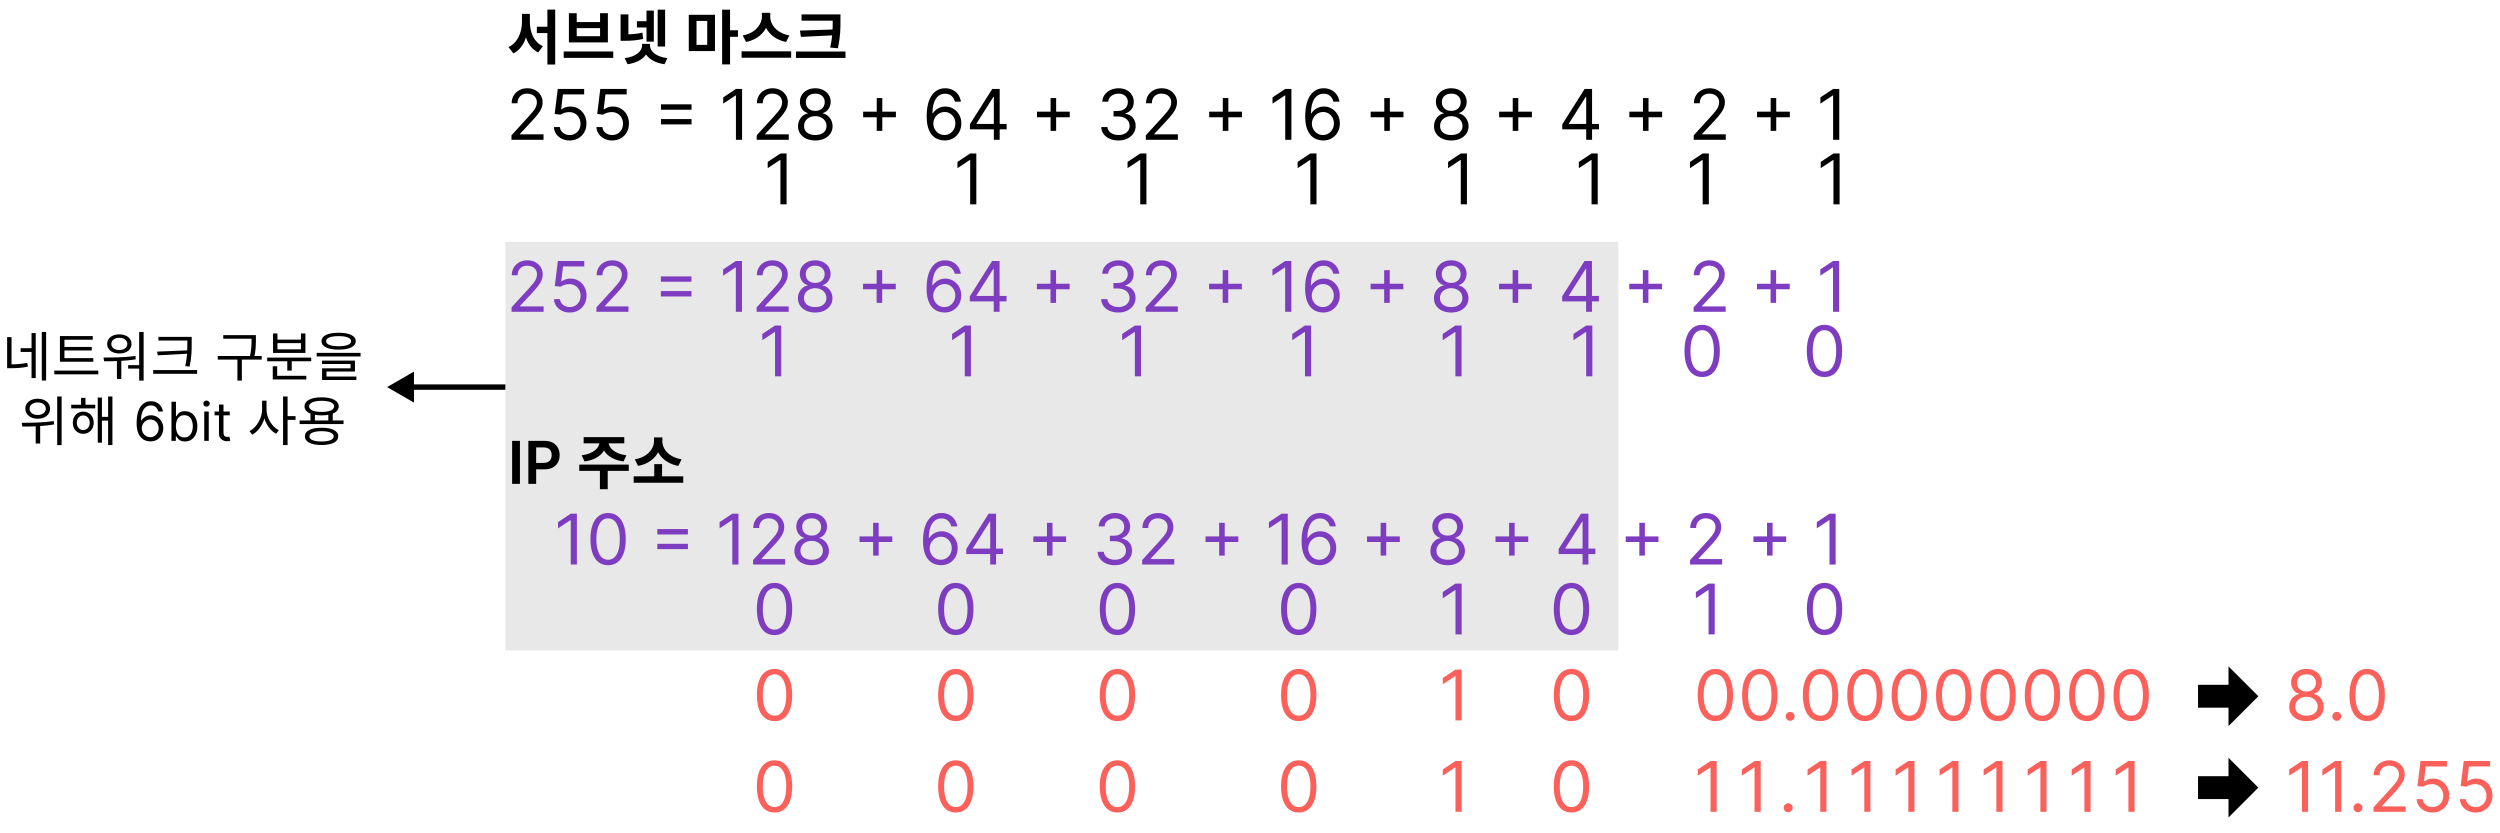 <svg width="465" height="155" viewBox="0 0 465 155" fill="none" xmlns="http://www.w3.org/2000/svg">
<path d="M408.833 131.625V127.375H414.5V123.947L420.053 129.5L414.5 135.053V131.625H408.833Z" fill="black"/>
<path d="M408.833 148.625V144.375H414.5V140.947L420.053 146.5L414.5 152.053V148.625H408.833Z" fill="black"/>
<rect x="94" y="45" width="207" height="76" fill="#E8E8E8"/>
<path d="M72 72L77 74.887L77 69.113L72 72ZM94 71.5L76.5 71.5L76.5 72.5L94 72.5L94 71.5Z" fill="black"/>
<path d="M95.133 26V25.169L98.254 21.753C98.62 21.353 98.922 21.005 99.159 20.709C99.395 20.411 99.571 20.131 99.685 19.869C99.802 19.605 99.86 19.328 99.86 19.038C99.86 18.706 99.78 18.418 99.62 18.175C99.463 17.932 99.248 17.744 98.974 17.612C98.7 17.48 98.392 17.413 98.051 17.413C97.687 17.413 97.37 17.489 97.1 17.64C96.832 17.787 96.624 17.995 96.476 18.263C96.332 18.53 96.259 18.845 96.259 19.204H95.17C95.17 18.651 95.298 18.164 95.553 17.746C95.808 17.327 96.156 17.001 96.596 16.767C97.04 16.533 97.537 16.416 98.088 16.416C98.641 16.416 99.132 16.533 99.56 16.767C99.988 17.001 100.323 17.316 100.567 17.713C100.81 18.11 100.931 18.552 100.931 19.038C100.931 19.386 100.868 19.726 100.742 20.059C100.619 20.388 100.403 20.756 100.096 21.162C99.791 21.565 99.368 22.058 98.826 22.639L96.703 24.91V24.984H101.097V26H95.133ZM105.959 26.129C105.417 26.129 104.929 26.021 104.495 25.806C104.061 25.591 103.713 25.295 103.452 24.92C103.19 24.544 103.047 24.116 103.023 23.636H104.131C104.174 24.064 104.367 24.418 104.712 24.698C105.06 24.975 105.475 25.114 105.959 25.114C106.346 25.114 106.691 25.023 106.993 24.841C107.297 24.66 107.536 24.41 107.708 24.093C107.884 23.773 107.971 23.412 107.971 23.009C107.971 22.596 107.881 22.228 107.699 21.905C107.521 21.579 107.274 21.322 106.96 21.134C106.646 20.947 106.288 20.851 105.885 20.848C105.595 20.845 105.298 20.89 104.994 20.982C104.689 21.071 104.438 21.187 104.241 21.328L103.17 21.199L103.743 16.546H108.655V17.561H104.703L104.371 20.349H104.426C104.62 20.195 104.863 20.068 105.155 19.966C105.448 19.865 105.752 19.814 106.069 19.814C106.648 19.814 107.164 19.952 107.616 20.229C108.071 20.503 108.428 20.879 108.687 21.356C108.949 21.833 109.079 22.378 109.079 22.99C109.079 23.593 108.944 24.132 108.673 24.606C108.405 25.077 108.036 25.449 107.565 25.723C107.094 25.994 106.559 26.129 105.959 26.129ZM113.868 26.129C113.326 26.129 112.838 26.021 112.404 25.806C111.97 25.591 111.623 25.295 111.361 24.92C111.099 24.544 110.956 24.116 110.932 23.636H112.04C112.083 24.064 112.277 24.418 112.621 24.698C112.969 24.975 113.385 25.114 113.868 25.114C114.256 25.114 114.6 25.023 114.902 24.841C115.207 24.66 115.445 24.41 115.617 24.093C115.793 23.773 115.881 23.412 115.881 23.009C115.881 22.596 115.79 22.228 115.608 21.905C115.43 21.579 115.184 21.322 114.87 21.134C114.556 20.947 114.197 20.851 113.794 20.848C113.505 20.845 113.208 20.89 112.903 20.982C112.598 21.071 112.347 21.187 112.15 21.328L111.079 21.199L111.652 16.546H116.564V17.561H112.612L112.28 20.349H112.335C112.529 20.195 112.772 20.068 113.065 19.966C113.357 19.865 113.662 19.814 113.979 19.814C114.557 19.814 115.073 19.952 115.525 20.229C115.981 20.503 116.338 20.879 116.596 21.356C116.858 21.833 116.989 22.378 116.989 22.99C116.989 23.593 116.853 24.132 116.582 24.606C116.315 25.077 115.945 25.449 115.474 25.723C115.003 25.994 114.468 26.129 113.868 26.129ZM122.94 20.405V19.408H128.628V20.405H122.94ZM122.94 23.138V22.141H128.628V23.138H122.94ZM138.028 16.546V26H136.883V17.746H136.828L134.52 19.278V18.115L136.883 16.546H138.028ZM140.747 26V25.169L143.868 21.753C144.234 21.353 144.536 21.005 144.773 20.709C145.01 20.411 145.185 20.131 145.299 19.869C145.416 19.605 145.475 19.328 145.475 19.038C145.475 18.706 145.395 18.418 145.234 18.175C145.078 17.932 144.862 17.744 144.588 17.612C144.314 17.48 144.006 17.413 143.665 17.413C143.302 17.413 142.985 17.489 142.714 17.64C142.446 17.787 142.238 17.995 142.091 18.263C141.946 18.53 141.874 18.845 141.874 19.204H140.784C140.784 18.651 140.912 18.164 141.167 17.746C141.423 17.327 141.771 17.001 142.211 16.767C142.654 16.533 143.151 16.416 143.702 16.416C144.256 16.416 144.747 16.533 145.174 16.767C145.602 17.001 145.938 17.316 146.181 17.713C146.424 18.11 146.546 18.552 146.546 19.038C146.546 19.386 146.482 19.726 146.356 20.059C146.233 20.388 146.018 20.756 145.71 21.162C145.405 21.565 144.982 22.058 144.44 22.639L142.317 24.91V24.984H146.712V26H140.747ZM151.647 26.129C151.013 26.129 150.453 26.017 149.966 25.792C149.483 25.564 149.106 25.252 148.835 24.855C148.564 24.455 148.431 24 148.434 23.489C148.431 23.088 148.509 22.719 148.669 22.381C148.829 22.039 149.048 21.754 149.325 21.527C149.605 21.296 149.917 21.15 150.262 21.088V21.033C149.809 20.916 149.449 20.662 149.182 20.271C148.914 19.877 148.781 19.429 148.785 18.928C148.781 18.447 148.903 18.018 149.149 17.64C149.395 17.261 149.734 16.962 150.165 16.744C150.599 16.525 151.093 16.416 151.647 16.416C152.195 16.416 152.684 16.525 153.115 16.744C153.546 16.962 153.884 17.261 154.13 17.64C154.38 18.018 154.506 18.447 154.509 18.928C154.506 19.429 154.369 19.877 154.098 20.271C153.83 20.662 153.475 20.916 153.032 21.033V21.088C153.373 21.15 153.681 21.296 153.955 21.527C154.229 21.754 154.447 22.039 154.611 22.381C154.774 22.719 154.857 23.088 154.86 23.489C154.857 24 154.718 24.455 154.444 24.855C154.174 25.252 153.796 25.564 153.313 25.792C152.833 26.017 152.278 26.129 151.647 26.129ZM151.647 25.114C152.075 25.114 152.444 25.044 152.755 24.906C153.066 24.767 153.306 24.572 153.475 24.32C153.644 24.067 153.73 23.772 153.733 23.433C153.73 23.076 153.638 22.761 153.456 22.487C153.275 22.213 153.027 21.997 152.713 21.841C152.402 21.684 152.047 21.605 151.647 21.605C151.244 21.605 150.883 21.684 150.566 21.841C150.253 21.997 150.005 22.213 149.823 22.487C149.645 22.761 149.557 23.076 149.56 23.433C149.557 23.772 149.639 24.067 149.805 24.32C149.974 24.572 150.216 24.767 150.53 24.906C150.843 25.044 151.216 25.114 151.647 25.114ZM151.647 20.626C151.985 20.626 152.285 20.559 152.547 20.423C152.812 20.288 153.019 20.099 153.17 19.855C153.321 19.612 153.398 19.328 153.401 19.001C153.398 18.681 153.323 18.403 153.175 18.166C153.027 17.926 152.822 17.741 152.561 17.612C152.299 17.48 151.995 17.413 151.647 17.413C151.293 17.413 150.984 17.48 150.719 17.612C150.454 17.741 150.249 17.926 150.105 18.166C149.96 18.403 149.889 18.681 149.892 19.001C149.889 19.328 149.962 19.612 150.109 19.855C150.26 20.099 150.468 20.288 150.733 20.423C150.997 20.559 151.302 20.626 151.647 20.626ZM163.074 24.338V18.244H164.108V24.338H163.074ZM160.544 21.808V20.774H166.638V21.808H160.544ZM175.65 26.129C175.262 26.123 174.875 26.049 174.487 25.908C174.099 25.766 173.745 25.528 173.425 25.192C173.105 24.854 172.848 24.396 172.654 23.821C172.46 23.242 172.363 22.516 172.363 21.642C172.363 20.805 172.442 20.063 172.599 19.417C172.756 18.767 172.983 18.221 173.282 17.778C173.58 17.332 173.94 16.993 174.362 16.762C174.787 16.532 175.265 16.416 175.798 16.416C176.327 16.416 176.798 16.522 177.21 16.735C177.626 16.944 177.965 17.236 178.226 17.612C178.488 17.987 178.657 18.42 178.734 18.909H177.608C177.503 18.484 177.3 18.132 176.998 17.852C176.697 17.572 176.296 17.432 175.798 17.432C175.065 17.432 174.488 17.75 174.067 18.387C173.648 19.024 173.437 19.919 173.434 21.07H173.508C173.68 20.808 173.885 20.585 174.122 20.4C174.362 20.212 174.627 20.068 174.916 19.966C175.205 19.865 175.512 19.814 175.835 19.814C176.376 19.814 176.872 19.949 177.321 20.22C177.771 20.488 178.131 20.859 178.402 21.333C178.672 21.804 178.808 22.344 178.808 22.953C178.808 23.538 178.677 24.073 178.415 24.56C178.154 25.043 177.786 25.428 177.312 25.714C176.841 25.997 176.287 26.135 175.65 26.129ZM175.65 25.114C176.038 25.114 176.386 25.017 176.693 24.823C177.004 24.629 177.249 24.369 177.427 24.043C177.609 23.716 177.7 23.353 177.7 22.953C177.7 22.562 177.612 22.207 177.437 21.887C177.264 21.564 177.026 21.307 176.721 21.116C176.42 20.925 176.075 20.829 175.687 20.829C175.395 20.829 175.122 20.888 174.87 21.005C174.618 21.119 174.396 21.276 174.205 21.476C174.017 21.676 173.87 21.905 173.762 22.164C173.654 22.419 173.6 22.688 173.6 22.972C173.6 23.347 173.688 23.698 173.864 24.024C174.042 24.35 174.285 24.613 174.593 24.814C174.904 25.014 175.256 25.114 175.65 25.114ZM180.402 24.061V23.119L184.556 16.546H185.24V18.004H184.778L181.639 22.972V23.046H187.234V24.061H180.402ZM184.852 26V23.775V23.336V16.546H185.941V26H184.852ZM195.409 24.338V18.244H196.443V24.338H195.409ZM192.879 21.808V20.774H198.973V21.808H192.879ZM208.04 26.129C207.431 26.129 206.888 26.025 206.411 25.815C205.937 25.606 205.56 25.315 205.28 24.943C205.003 24.567 204.852 24.132 204.827 23.636H205.991C206.015 23.941 206.12 24.204 206.305 24.426C206.489 24.644 206.731 24.814 207.029 24.934C207.328 25.054 207.659 25.114 208.022 25.114C208.428 25.114 208.788 25.043 209.102 24.901C209.416 24.76 209.662 24.563 209.841 24.31C210.019 24.058 210.109 23.766 210.109 23.433C210.109 23.085 210.022 22.779 209.85 22.515C209.678 22.247 209.425 22.038 209.093 21.887C208.761 21.736 208.354 21.66 207.874 21.66H207.117V20.645H207.874C208.25 20.645 208.579 20.577 208.862 20.442C209.148 20.306 209.372 20.116 209.532 19.869C209.695 19.623 209.776 19.334 209.776 19.001C209.776 18.681 209.705 18.403 209.564 18.166C209.422 17.929 209.222 17.744 208.964 17.612C208.708 17.48 208.407 17.413 208.059 17.413C207.733 17.413 207.425 17.473 207.136 17.593C206.849 17.71 206.616 17.881 206.434 18.106C206.252 18.327 206.154 18.595 206.138 18.909H205.031C205.049 18.414 205.198 17.98 205.478 17.607C205.758 17.232 206.125 16.939 206.577 16.73C207.033 16.521 207.533 16.416 208.077 16.416C208.662 16.416 209.164 16.535 209.582 16.772C210.001 17.006 210.323 17.315 210.547 17.7C210.772 18.084 210.884 18.5 210.884 18.946C210.884 19.479 210.744 19.932 210.464 20.308C210.187 20.683 209.81 20.943 209.333 21.088V21.162C209.93 21.26 210.396 21.514 210.732 21.924C211.067 22.33 211.235 22.833 211.235 23.433C211.235 23.947 211.095 24.409 210.815 24.818C210.538 25.224 210.159 25.544 209.679 25.778C209.199 26.012 208.653 26.129 208.04 26.129ZM213.123 26V25.169L216.244 21.753C216.61 21.353 216.912 21.005 217.149 20.709C217.386 20.411 217.561 20.131 217.675 19.869C217.792 19.605 217.85 19.328 217.85 19.038C217.85 18.706 217.77 18.418 217.61 18.175C217.453 17.932 217.238 17.744 216.964 17.612C216.69 17.48 216.382 17.413 216.041 17.413C215.678 17.413 215.361 17.489 215.09 17.64C214.822 17.787 214.614 17.995 214.467 18.263C214.322 18.53 214.25 18.845 214.25 19.204H213.16C213.16 18.651 213.288 18.164 213.543 17.746C213.799 17.327 214.147 17.001 214.587 16.767C215.03 16.533 215.527 16.416 216.078 16.416C216.632 16.416 217.123 16.533 217.55 16.767C217.978 17.001 218.314 17.316 218.557 17.713C218.8 18.11 218.922 18.552 218.922 19.038C218.922 19.386 218.858 19.726 218.732 20.059C218.609 20.388 218.394 20.756 218.086 21.162C217.781 21.565 217.358 22.058 216.816 22.639L214.693 24.91V24.984H219.088V26H213.123ZM227.439 24.338V18.244H228.473V24.338H227.439ZM224.909 21.808V20.774H231.003V21.808H224.909ZM240.2 16.546V26H239.055V17.746H239L236.691 19.278V18.115L239.055 16.546H240.2ZM246.058 26.129C245.671 26.123 245.283 26.049 244.895 25.908C244.507 25.766 244.153 25.528 243.833 25.192C243.513 24.854 243.256 24.396 243.062 23.821C242.868 23.242 242.771 22.516 242.771 21.642C242.771 20.805 242.85 20.063 243.007 19.417C243.164 18.767 243.392 18.221 243.69 17.778C243.989 17.332 244.349 16.993 244.77 16.762C245.195 16.532 245.674 16.416 246.206 16.416C246.735 16.416 247.206 16.522 247.619 16.735C248.034 16.944 248.373 17.236 248.634 17.612C248.896 17.987 249.065 18.42 249.142 18.909H248.016C247.911 18.484 247.708 18.132 247.406 17.852C247.105 17.572 246.705 17.432 246.206 17.432C245.474 17.432 244.897 17.75 244.475 18.387C244.056 19.024 243.845 19.919 243.842 21.07H243.916C244.089 20.808 244.293 20.585 244.53 20.4C244.77 20.212 245.035 20.068 245.324 19.966C245.614 19.865 245.92 19.814 246.243 19.814C246.785 19.814 247.28 19.949 247.729 20.22C248.179 20.488 248.539 20.859 248.81 21.333C249.081 21.804 249.216 22.344 249.216 22.953C249.216 23.538 249.085 24.073 248.824 24.56C248.562 25.043 248.194 25.428 247.72 25.714C247.249 25.997 246.695 26.135 246.058 26.129ZM246.058 25.114C246.446 25.114 246.794 25.017 247.102 24.823C247.412 24.629 247.657 24.369 247.836 24.043C248.017 23.716 248.108 23.353 248.108 22.953C248.108 22.562 248.02 22.207 247.845 21.887C247.673 21.564 247.434 21.307 247.129 21.116C246.828 20.925 246.483 20.829 246.095 20.829C245.803 20.829 245.531 20.888 245.278 21.005C245.026 21.119 244.804 21.276 244.613 21.476C244.426 21.676 244.278 21.905 244.17 22.164C244.062 22.419 244.009 22.688 244.009 22.972C244.009 23.347 244.096 23.698 244.272 24.024C244.45 24.35 244.693 24.613 245.001 24.814C245.312 25.014 245.664 25.114 246.058 25.114ZM257.476 24.338V18.244H258.51V24.338H257.476ZM254.946 21.808V20.774H261.04V21.808H254.946ZM269.942 26.129C269.308 26.129 268.748 26.017 268.261 25.792C267.778 25.564 267.401 25.252 267.13 24.855C266.859 24.455 266.726 24 266.729 23.489C266.726 23.088 266.804 22.719 266.964 22.381C267.124 22.039 267.343 21.754 267.62 21.527C267.9 21.296 268.212 21.15 268.557 21.088V21.033C268.104 20.916 267.744 20.662 267.476 20.271C267.209 19.877 267.076 19.429 267.079 18.928C267.076 18.447 267.198 18.018 267.444 17.64C267.69 17.261 268.029 16.962 268.46 16.744C268.894 16.525 269.388 16.416 269.942 16.416C270.489 16.416 270.979 16.525 271.41 16.744C271.841 16.962 272.179 17.261 272.425 17.64C272.675 18.018 272.801 18.447 272.804 18.928C272.801 19.429 272.664 19.877 272.393 20.271C272.125 20.662 271.77 20.916 271.327 21.033V21.088C271.668 21.15 271.976 21.296 272.25 21.527C272.524 21.754 272.742 22.039 272.905 22.381C273.069 22.719 273.152 23.088 273.155 23.489C273.152 24 273.013 24.455 272.739 24.855C272.468 25.252 272.091 25.564 271.608 25.792C271.128 26.017 270.573 26.129 269.942 26.129ZM269.942 25.114C270.369 25.114 270.739 25.044 271.05 24.906C271.36 24.767 271.601 24.572 271.77 24.32C271.939 24.067 272.025 23.772 272.028 23.433C272.025 23.076 271.933 22.761 271.751 22.487C271.57 22.213 271.322 21.997 271.008 21.841C270.697 21.684 270.342 21.605 269.942 21.605C269.539 21.605 269.178 21.684 268.861 21.841C268.547 21.997 268.3 22.213 268.118 22.487C267.94 22.761 267.852 23.076 267.855 23.433C267.852 23.772 267.934 24.067 268.1 24.32C268.269 24.572 268.511 24.767 268.824 24.906C269.138 25.044 269.511 25.114 269.942 25.114ZM269.942 20.626C270.28 20.626 270.58 20.559 270.842 20.423C271.107 20.288 271.314 20.099 271.465 19.855C271.616 19.612 271.693 19.328 271.696 19.001C271.693 18.681 271.617 18.403 271.47 18.166C271.322 17.926 271.117 17.741 270.856 17.612C270.594 17.48 270.289 17.413 269.942 17.413C269.588 17.413 269.278 17.48 269.014 17.612C268.749 17.741 268.544 17.926 268.4 18.166C268.255 18.403 268.184 18.681 268.187 19.001C268.184 19.328 268.257 19.612 268.404 19.855C268.555 20.099 268.763 20.288 269.028 20.423C269.292 20.559 269.597 20.626 269.942 20.626ZM281.369 24.338V18.244H282.403V24.338H281.369ZM278.839 21.808V20.774H284.933V21.808H278.839ZM290.584 24.061V23.119L294.739 16.546H295.422V18.004H294.961L291.821 22.972V23.046H297.417V24.061H290.584ZM295.035 26V23.775V23.336V16.546H296.124V26H295.035ZM305.591 24.338V18.244H306.625V24.338H305.591ZM303.061 21.808V20.774H309.155V21.808H303.061ZM315.028 26V25.169L318.149 21.753C318.515 21.353 318.817 21.005 319.054 20.709C319.291 20.411 319.466 20.131 319.58 19.869C319.697 19.605 319.756 19.328 319.756 19.038C319.756 18.706 319.676 18.418 319.516 18.175C319.359 17.932 319.143 17.744 318.869 17.612C318.595 17.48 318.288 17.413 317.946 17.413C317.583 17.413 317.266 17.489 316.995 17.64C316.727 17.787 316.52 17.995 316.372 18.263C316.227 18.53 316.155 18.845 316.155 19.204H315.065C315.065 18.651 315.193 18.164 315.449 17.746C315.704 17.327 316.052 17.001 316.492 16.767C316.935 16.533 317.432 16.416 317.983 16.416C318.537 16.416 319.028 16.533 319.456 16.767C319.883 17.001 320.219 17.316 320.462 17.713C320.705 18.11 320.827 18.552 320.827 19.038C320.827 19.386 320.764 19.726 320.638 20.059C320.514 20.388 320.299 20.756 319.991 21.162C319.687 21.565 319.263 22.058 318.722 22.639L316.598 24.91V24.984H320.993V26H315.028ZM329.344 24.338V18.244H330.378V24.338H329.344ZM326.814 21.808V20.774H332.908V21.808H326.814ZM342.105 16.546V26H340.96V17.746H340.905L338.597 19.278V18.115L340.96 16.546H342.105Z" fill="black"/>
<path d="M146.303 28.546V38H145.158V29.746H145.102L142.794 31.278V30.115L145.158 28.546H146.303ZM181.596 28.546V38H180.451V29.746H180.395L178.087 31.278V30.115L180.451 28.546H181.596ZM213.232 28.546V38H212.087V29.746H212.032L209.724 31.278V30.115L212.087 28.546H213.232ZM244.869 28.546V38H243.724V29.746H243.669L241.36 31.278V30.115L243.724 28.546H244.869ZM272.849 28.546V38H271.705V29.746H271.649L269.341 31.278V30.115L271.705 28.546H272.849ZM297.174 28.546V38H296.029V29.746H295.973L293.665 31.278V30.115L296.029 28.546H297.174ZM317.842 28.546V38H316.697V29.746H316.641L314.333 31.278V30.115L316.697 28.546H317.842ZM342.166 28.546V38H341.021V29.746H340.966L338.657 31.278V30.115L341.021 28.546H342.166Z" fill="black"/>
<path d="M145.303 60.545V70H144.158V61.746H144.102L141.794 63.278V62.115L144.158 60.545H145.303ZM180.596 60.545V70H179.451V61.746H179.395L177.087 63.278V62.115L179.451 60.545H180.596ZM212.232 60.545V70H211.087V61.746H211.032L208.724 63.278V62.115L211.087 60.545H212.232ZM243.869 60.545V70H242.724V61.746H242.669L240.36 63.278V62.115L242.724 60.545H243.869ZM271.849 60.545V70H270.705V61.746H270.649L268.341 63.278V62.115L270.705 60.545H271.849ZM296.174 60.545V70H295.029V61.746H294.973L292.665 63.278V62.115L295.029 60.545H296.174ZM316.602 70.129C315.906 70.129 315.314 69.94 314.824 69.561C314.335 69.18 313.961 68.627 313.702 67.904C313.444 67.178 313.315 66.301 313.315 65.273C313.315 64.251 313.444 63.378 313.702 62.655C313.964 61.929 314.339 61.375 314.829 60.993C315.321 60.608 315.912 60.416 316.602 60.416C317.291 60.416 317.88 60.608 318.37 60.993C318.862 61.375 319.238 61.929 319.496 62.655C319.758 63.378 319.888 64.251 319.888 65.273C319.888 66.301 319.759 67.178 319.501 67.904C319.242 68.627 318.868 69.18 318.379 69.561C317.89 69.94 317.297 70.129 316.602 70.129ZM316.602 69.114C317.291 69.114 317.826 68.781 318.208 68.117C318.59 67.452 318.781 66.504 318.781 65.273C318.781 64.454 318.693 63.757 318.517 63.181C318.345 62.606 318.096 62.167 317.77 61.866C317.446 61.564 317.057 61.413 316.602 61.413C315.918 61.413 315.384 61.75 315 62.424C314.615 63.095 314.423 64.045 314.423 65.273C314.423 66.091 314.509 66.787 314.681 67.359C314.853 67.932 315.101 68.367 315.424 68.666C315.751 68.964 316.143 69.114 316.602 69.114ZM339.352 70.129C338.656 70.129 338.064 69.94 337.574 69.561C337.085 69.18 336.711 68.627 336.452 67.904C336.194 67.178 336.065 66.301 336.065 65.273C336.065 64.251 336.194 63.378 336.452 62.655C336.714 61.929 337.089 61.375 337.579 60.993C338.071 60.608 338.662 60.416 339.352 60.416C340.041 60.416 340.63 60.608 341.12 60.993C341.612 61.375 341.988 61.929 342.246 62.655C342.508 63.378 342.638 64.251 342.638 65.273C342.638 66.301 342.509 67.178 342.251 67.904C341.992 68.627 341.618 69.18 341.129 69.561C340.64 69.94 340.047 70.129 339.352 70.129ZM339.352 69.114C340.041 69.114 340.576 68.781 340.958 68.117C341.34 67.452 341.531 66.504 341.531 65.273C341.531 64.454 341.443 63.757 341.267 63.181C341.095 62.606 340.846 62.167 340.52 61.866C340.196 61.564 339.807 61.413 339.352 61.413C338.668 61.413 338.134 61.75 337.75 62.424C337.365 63.095 337.173 64.045 337.173 65.273C337.173 66.091 337.259 66.787 337.431 67.359C337.603 67.932 337.851 68.367 338.174 68.666C338.501 68.964 338.893 69.114 339.352 69.114Z" fill="#7E3DC0"/>
<path d="M144.062 118.129C143.367 118.129 142.775 117.94 142.285 117.561C141.796 117.18 141.422 116.627 141.163 115.904C140.905 115.178 140.776 114.301 140.776 113.273C140.776 112.251 140.905 111.378 141.163 110.655C141.425 109.929 141.8 109.375 142.29 108.993C142.782 108.609 143.373 108.416 144.062 108.416C144.752 108.416 145.341 108.609 145.831 108.993C146.323 109.375 146.699 109.929 146.957 110.655C147.219 111.378 147.349 112.251 147.349 113.273C147.349 114.301 147.22 115.178 146.962 115.904C146.703 116.627 146.329 117.18 145.84 117.561C145.35 117.94 144.758 118.129 144.062 118.129ZM144.062 117.114C144.752 117.114 145.287 116.781 145.669 116.116C146.051 115.452 146.241 114.504 146.241 113.273C146.241 112.454 146.154 111.757 145.978 111.181C145.806 110.606 145.557 110.167 145.23 109.866C144.907 109.564 144.518 109.413 144.062 109.413C143.379 109.413 142.845 109.75 142.461 110.424C142.076 111.095 141.884 112.045 141.884 113.273C141.884 114.091 141.97 114.787 142.142 115.359C142.314 115.932 142.562 116.367 142.885 116.666C143.212 116.964 143.604 117.114 144.062 117.114ZM177.781 118.129C177.086 118.129 176.493 117.94 176.004 117.561C175.515 117.18 175.141 116.627 174.882 115.904C174.624 115.178 174.494 114.301 174.494 113.273C174.494 112.251 174.624 111.378 174.882 110.655C175.144 109.929 175.519 109.375 176.009 108.993C176.501 108.609 177.092 108.416 177.781 108.416C178.471 108.416 179.06 108.609 179.549 108.993C180.042 109.375 180.417 109.929 180.676 110.655C180.937 111.378 181.068 112.251 181.068 113.273C181.068 114.301 180.939 115.178 180.68 115.904C180.422 116.627 180.048 117.18 179.559 117.561C179.069 117.94 178.477 118.129 177.781 118.129ZM177.781 117.114C178.471 117.114 179.006 116.781 179.388 116.116C179.769 115.452 179.96 114.504 179.96 113.273C179.96 112.454 179.873 111.757 179.697 111.181C179.525 110.606 179.275 110.167 178.949 109.866C178.626 109.564 178.237 109.413 177.781 109.413C177.098 109.413 176.564 109.75 176.179 110.424C175.795 111.095 175.602 112.045 175.602 113.273C175.602 114.091 175.688 114.787 175.861 115.359C176.033 115.932 176.281 116.367 176.604 116.666C176.93 116.964 177.323 117.114 177.781 117.114ZM207.844 118.129C207.148 118.129 206.556 117.94 206.066 117.561C205.577 117.18 205.203 116.627 204.945 115.904C204.686 115.178 204.557 114.301 204.557 113.273C204.557 112.251 204.686 111.378 204.945 110.655C205.206 109.929 205.582 109.375 206.071 108.993C206.563 108.609 207.154 108.416 207.844 108.416C208.533 108.416 209.123 108.609 209.612 108.993C210.104 109.375 210.48 109.929 210.738 110.655C211 111.378 211.131 112.251 211.131 113.273C211.131 114.301 211.001 115.178 210.743 115.904C210.484 116.627 210.11 117.18 209.621 117.561C209.132 117.94 208.539 118.129 207.844 118.129ZM207.844 117.114C208.533 117.114 209.069 116.781 209.45 116.116C209.832 115.452 210.023 114.504 210.023 113.273C210.023 112.454 209.935 111.757 209.76 111.181C209.587 110.606 209.338 110.167 209.012 109.866C208.689 109.564 208.299 109.413 207.844 109.413C207.161 109.413 206.627 109.75 206.242 110.424C205.857 111.095 205.665 112.045 205.665 113.273C205.665 114.091 205.751 114.787 205.923 115.359C206.096 115.932 206.343 116.367 206.667 116.666C206.993 116.964 207.385 117.114 207.844 117.114ZM241.562 118.129C240.867 118.129 240.275 117.94 239.785 117.561C239.296 117.18 238.922 116.627 238.663 115.904C238.405 115.178 238.276 114.301 238.276 113.273C238.276 112.251 238.405 111.378 238.663 110.655C238.925 109.929 239.3 109.375 239.79 108.993C240.282 108.609 240.873 108.416 241.562 108.416C242.252 108.416 242.841 108.609 243.331 108.993C243.823 109.375 244.199 109.929 244.457 110.655C244.719 111.378 244.849 112.251 244.849 113.273C244.849 114.301 244.72 115.178 244.462 115.904C244.203 116.627 243.829 117.18 243.34 117.561C242.85 117.94 242.258 118.129 241.562 118.129ZM241.562 117.114C242.252 117.114 242.787 116.781 243.169 116.116C243.551 115.452 243.741 114.504 243.741 113.273C243.741 112.454 243.654 111.757 243.478 111.181C243.306 110.606 243.057 110.167 242.73 109.866C242.407 109.564 242.018 109.413 241.562 109.413C240.879 109.413 240.345 109.75 239.961 110.424C239.576 111.095 239.384 112.045 239.384 113.273C239.384 114.091 239.47 114.787 239.642 115.359C239.814 115.932 240.062 116.367 240.385 116.666C240.712 116.964 241.104 117.114 241.562 117.114ZM271.865 108.545V118H270.72V109.746H270.665L268.357 111.278V110.115L270.72 108.545H271.865ZM292.293 118.129C291.597 118.129 291.005 117.94 290.516 117.561C290.026 117.18 289.652 116.627 289.394 115.904C289.135 115.178 289.006 114.301 289.006 113.273C289.006 112.251 289.135 111.378 289.394 110.655C289.655 109.929 290.031 109.375 290.52 108.993C291.013 108.609 291.604 108.416 292.293 108.416C292.982 108.416 293.572 108.609 294.061 108.993C294.554 109.375 294.929 109.929 295.188 110.655C295.449 111.378 295.58 112.251 295.58 113.273C295.58 114.301 295.451 115.178 295.192 115.904C294.934 116.627 294.56 117.18 294.07 117.561C293.581 117.94 292.989 118.129 292.293 118.129ZM292.293 117.114C292.982 117.114 293.518 116.781 293.9 116.116C294.281 115.452 294.472 114.504 294.472 113.273C294.472 112.454 294.384 111.757 294.209 111.181C294.036 110.606 293.787 110.167 293.461 109.866C293.138 109.564 292.748 109.413 292.293 109.413C291.61 109.413 291.076 109.75 290.691 110.424C290.306 111.095 290.114 112.045 290.114 113.273C290.114 114.091 290.2 114.787 290.373 115.359C290.545 115.932 290.793 116.367 291.116 116.666C291.442 116.964 291.834 117.114 292.293 117.114ZM318.939 108.545V118H317.794V109.746H317.739L315.431 111.278V110.115L317.794 108.545H318.939ZM339.367 118.129C338.672 118.129 338.079 117.94 337.59 117.561C337.1 117.18 336.727 116.627 336.468 115.904C336.21 115.178 336.08 114.301 336.08 113.273C336.08 112.251 336.21 111.378 336.468 110.655C336.73 109.929 337.105 109.375 337.594 108.993C338.087 108.609 338.678 108.416 339.367 108.416C340.057 108.416 340.646 108.609 341.135 108.993C341.628 109.375 342.003 109.929 342.262 110.655C342.523 111.378 342.654 112.251 342.654 113.273C342.654 114.301 342.525 115.178 342.266 115.904C342.008 116.627 341.634 117.18 341.145 117.561C340.655 117.94 340.063 118.129 339.367 118.129ZM339.367 117.114C340.057 117.114 340.592 116.781 340.974 116.116C341.355 115.452 341.546 114.504 341.546 113.273C341.546 112.454 341.458 111.757 341.283 111.181C341.111 110.606 340.861 110.167 340.535 109.866C340.212 109.564 339.823 109.413 339.367 109.413C338.684 109.413 338.15 109.75 337.765 110.424C337.381 111.095 337.188 112.045 337.188 113.273C337.188 114.091 337.274 114.787 337.447 115.359C337.619 115.932 337.867 116.367 338.19 116.666C338.516 116.964 338.909 117.114 339.367 117.114Z" fill="#7E3DC0"/>
<path d="M144.062 134.129C143.367 134.129 142.775 133.94 142.285 133.561C141.796 133.18 141.422 132.627 141.163 131.904C140.905 131.178 140.776 130.301 140.776 129.273C140.776 128.251 140.905 127.378 141.163 126.655C141.425 125.929 141.8 125.375 142.29 124.993C142.782 124.609 143.373 124.416 144.062 124.416C144.752 124.416 145.341 124.609 145.831 124.993C146.323 125.375 146.699 125.929 146.957 126.655C147.219 127.378 147.349 128.251 147.349 129.273C147.349 130.301 147.22 131.178 146.962 131.904C146.703 132.627 146.329 133.18 145.84 133.561C145.35 133.94 144.758 134.129 144.062 134.129ZM144.062 133.114C144.752 133.114 145.287 132.781 145.669 132.116C146.051 131.452 146.241 130.504 146.241 129.273C146.241 128.454 146.154 127.757 145.978 127.181C145.806 126.606 145.557 126.167 145.23 125.866C144.907 125.564 144.518 125.413 144.062 125.413C143.379 125.413 142.845 125.75 142.461 126.424C142.076 127.095 141.884 128.045 141.884 129.273C141.884 130.091 141.97 130.787 142.142 131.359C142.314 131.932 142.562 132.367 142.885 132.666C143.212 132.964 143.604 133.114 144.062 133.114ZM177.781 134.129C177.086 134.129 176.493 133.94 176.004 133.561C175.515 133.18 175.141 132.627 174.882 131.904C174.624 131.178 174.494 130.301 174.494 129.273C174.494 128.251 174.624 127.378 174.882 126.655C175.144 125.929 175.519 125.375 176.009 124.993C176.501 124.609 177.092 124.416 177.781 124.416C178.471 124.416 179.06 124.609 179.549 124.993C180.042 125.375 180.417 125.929 180.676 126.655C180.937 127.378 181.068 128.251 181.068 129.273C181.068 130.301 180.939 131.178 180.68 131.904C180.422 132.627 180.048 133.18 179.559 133.561C179.069 133.94 178.477 134.129 177.781 134.129ZM177.781 133.114C178.471 133.114 179.006 132.781 179.388 132.116C179.769 131.452 179.96 130.504 179.96 129.273C179.96 128.454 179.873 127.757 179.697 127.181C179.525 126.606 179.275 126.167 178.949 125.866C178.626 125.564 178.237 125.413 177.781 125.413C177.098 125.413 176.564 125.75 176.179 126.424C175.795 127.095 175.602 128.045 175.602 129.273C175.602 130.091 175.688 130.787 175.861 131.359C176.033 131.932 176.281 132.367 176.604 132.666C176.93 132.964 177.323 133.114 177.781 133.114ZM207.844 134.129C207.148 134.129 206.556 133.94 206.066 133.561C205.577 133.18 205.203 132.627 204.945 131.904C204.686 131.178 204.557 130.301 204.557 129.273C204.557 128.251 204.686 127.378 204.945 126.655C205.206 125.929 205.582 125.375 206.071 124.993C206.563 124.609 207.154 124.416 207.844 124.416C208.533 124.416 209.123 124.609 209.612 124.993C210.104 125.375 210.48 125.929 210.738 126.655C211 127.378 211.131 128.251 211.131 129.273C211.131 130.301 211.001 131.178 210.743 131.904C210.484 132.627 210.11 133.18 209.621 133.561C209.132 133.94 208.539 134.129 207.844 134.129ZM207.844 133.114C208.533 133.114 209.069 132.781 209.45 132.116C209.832 131.452 210.023 130.504 210.023 129.273C210.023 128.454 209.935 127.757 209.76 127.181C209.587 126.606 209.338 126.167 209.012 125.866C208.689 125.564 208.299 125.413 207.844 125.413C207.161 125.413 206.627 125.75 206.242 126.424C205.857 127.095 205.665 128.045 205.665 129.273C205.665 130.091 205.751 130.787 205.923 131.359C206.096 131.932 206.343 132.367 206.667 132.666C206.993 132.964 207.385 133.114 207.844 133.114ZM241.562 134.129C240.867 134.129 240.275 133.94 239.785 133.561C239.296 133.18 238.922 132.627 238.663 131.904C238.405 131.178 238.276 130.301 238.276 129.273C238.276 128.251 238.405 127.378 238.663 126.655C238.925 125.929 239.3 125.375 239.79 124.993C240.282 124.609 240.873 124.416 241.562 124.416C242.252 124.416 242.841 124.609 243.331 124.993C243.823 125.375 244.199 125.929 244.457 126.655C244.719 127.378 244.849 128.251 244.849 129.273C244.849 130.301 244.72 131.178 244.462 131.904C244.203 132.627 243.829 133.18 243.34 133.561C242.85 133.94 242.258 134.129 241.562 134.129ZM241.562 133.114C242.252 133.114 242.787 132.781 243.169 132.116C243.551 131.452 243.741 130.504 243.741 129.273C243.741 128.454 243.654 127.757 243.478 127.181C243.306 126.606 243.057 126.167 242.73 125.866C242.407 125.564 242.018 125.413 241.562 125.413C240.879 125.413 240.345 125.75 239.961 126.424C239.576 127.095 239.384 128.045 239.384 129.273C239.384 130.091 239.47 130.787 239.642 131.359C239.814 131.932 240.062 132.367 240.385 132.666C240.712 132.964 241.104 133.114 241.562 133.114ZM271.865 124.545V134H270.72V125.746H270.665L268.357 127.278V126.115L270.72 124.545H271.865ZM292.293 134.129C291.597 134.129 291.005 133.94 290.516 133.561C290.026 133.18 289.652 132.627 289.394 131.904C289.135 131.178 289.006 130.301 289.006 129.273C289.006 128.251 289.135 127.378 289.394 126.655C289.655 125.929 290.031 125.375 290.52 124.993C291.013 124.609 291.604 124.416 292.293 124.416C292.982 124.416 293.572 124.609 294.061 124.993C294.554 125.375 294.929 125.929 295.188 126.655C295.449 127.378 295.58 128.251 295.58 129.273C295.58 130.301 295.451 131.178 295.192 131.904C294.934 132.627 294.56 133.18 294.07 133.561C293.581 133.94 292.989 134.129 292.293 134.129ZM292.293 133.114C292.982 133.114 293.518 132.781 293.9 132.116C294.281 131.452 294.472 130.504 294.472 129.273C294.472 128.454 294.384 127.757 294.209 127.181C294.036 126.606 293.787 126.167 293.461 125.866C293.138 125.564 292.748 125.413 292.293 125.413C291.61 125.413 291.076 125.75 290.691 126.424C290.306 127.095 290.114 128.045 290.114 129.273C290.114 130.091 290.2 130.787 290.373 131.359C290.545 131.932 290.793 132.367 291.116 132.666C291.442 132.964 291.834 133.114 292.293 133.114Z" fill="#FC605B"/>
<path d="M144.062 151.129C143.367 151.129 142.775 150.94 142.285 150.561C141.796 150.18 141.422 149.627 141.163 148.904C140.905 148.178 140.776 147.301 140.776 146.273C140.776 145.251 140.905 144.378 141.163 143.655C141.425 142.929 141.8 142.375 142.29 141.993C142.782 141.609 143.373 141.416 144.062 141.416C144.752 141.416 145.341 141.609 145.831 141.993C146.323 142.375 146.699 142.929 146.957 143.655C147.219 144.378 147.349 145.251 147.349 146.273C147.349 147.301 147.22 148.178 146.962 148.904C146.703 149.627 146.329 150.18 145.84 150.561C145.35 150.94 144.758 151.129 144.062 151.129ZM144.062 150.114C144.752 150.114 145.287 149.781 145.669 149.116C146.051 148.452 146.241 147.504 146.241 146.273C146.241 145.454 146.154 144.757 145.978 144.181C145.806 143.606 145.557 143.167 145.23 142.866C144.907 142.564 144.518 142.413 144.062 142.413C143.379 142.413 142.845 142.75 142.461 143.424C142.076 144.095 141.884 145.045 141.884 146.273C141.884 147.091 141.97 147.787 142.142 148.359C142.314 148.932 142.562 149.367 142.885 149.666C143.212 149.964 143.604 150.114 144.062 150.114ZM177.781 151.129C177.086 151.129 176.493 150.94 176.004 150.561C175.515 150.18 175.141 149.627 174.882 148.904C174.624 148.178 174.494 147.301 174.494 146.273C174.494 145.251 174.624 144.378 174.882 143.655C175.144 142.929 175.519 142.375 176.009 141.993C176.501 141.609 177.092 141.416 177.781 141.416C178.471 141.416 179.06 141.609 179.549 141.993C180.042 142.375 180.417 142.929 180.676 143.655C180.937 144.378 181.068 145.251 181.068 146.273C181.068 147.301 180.939 148.178 180.68 148.904C180.422 149.627 180.048 150.18 179.559 150.561C179.069 150.94 178.477 151.129 177.781 151.129ZM177.781 150.114C178.471 150.114 179.006 149.781 179.388 149.116C179.769 148.452 179.96 147.504 179.96 146.273C179.96 145.454 179.873 144.757 179.697 144.181C179.525 143.606 179.275 143.167 178.949 142.866C178.626 142.564 178.237 142.413 177.781 142.413C177.098 142.413 176.564 142.75 176.179 143.424C175.795 144.095 175.602 145.045 175.602 146.273C175.602 147.091 175.688 147.787 175.861 148.359C176.033 148.932 176.281 149.367 176.604 149.666C176.93 149.964 177.323 150.114 177.781 150.114ZM207.844 151.129C207.148 151.129 206.556 150.94 206.066 150.561C205.577 150.18 205.203 149.627 204.945 148.904C204.686 148.178 204.557 147.301 204.557 146.273C204.557 145.251 204.686 144.378 204.945 143.655C205.206 142.929 205.582 142.375 206.071 141.993C206.563 141.609 207.154 141.416 207.844 141.416C208.533 141.416 209.123 141.609 209.612 141.993C210.104 142.375 210.48 142.929 210.738 143.655C211 144.378 211.131 145.251 211.131 146.273C211.131 147.301 211.001 148.178 210.743 148.904C210.484 149.627 210.11 150.18 209.621 150.561C209.132 150.94 208.539 151.129 207.844 151.129ZM207.844 150.114C208.533 150.114 209.069 149.781 209.45 149.116C209.832 148.452 210.023 147.504 210.023 146.273C210.023 145.454 209.935 144.757 209.76 144.181C209.587 143.606 209.338 143.167 209.012 142.866C208.689 142.564 208.299 142.413 207.844 142.413C207.161 142.413 206.627 142.75 206.242 143.424C205.857 144.095 205.665 145.045 205.665 146.273C205.665 147.091 205.751 147.787 205.923 148.359C206.096 148.932 206.343 149.367 206.667 149.666C206.993 149.964 207.385 150.114 207.844 150.114ZM241.562 151.129C240.867 151.129 240.275 150.94 239.785 150.561C239.296 150.18 238.922 149.627 238.663 148.904C238.405 148.178 238.276 147.301 238.276 146.273C238.276 145.251 238.405 144.378 238.663 143.655C238.925 142.929 239.3 142.375 239.79 141.993C240.282 141.609 240.873 141.416 241.562 141.416C242.252 141.416 242.841 141.609 243.331 141.993C243.823 142.375 244.199 142.929 244.457 143.655C244.719 144.378 244.849 145.251 244.849 146.273C244.849 147.301 244.72 148.178 244.462 148.904C244.203 149.627 243.829 150.18 243.34 150.561C242.85 150.94 242.258 151.129 241.562 151.129ZM241.562 150.114C242.252 150.114 242.787 149.781 243.169 149.116C243.551 148.452 243.741 147.504 243.741 146.273C243.741 145.454 243.654 144.757 243.478 144.181C243.306 143.606 243.057 143.167 242.73 142.866C242.407 142.564 242.018 142.413 241.562 142.413C240.879 142.413 240.345 142.75 239.961 143.424C239.576 144.095 239.384 145.045 239.384 146.273C239.384 147.091 239.47 147.787 239.642 148.359C239.814 148.932 240.062 149.367 240.385 149.666C240.712 149.964 241.104 150.114 241.562 150.114ZM271.865 141.545V151H270.72V142.746H270.665L268.357 144.278V143.115L270.72 141.545H271.865ZM292.293 151.129C291.597 151.129 291.005 150.94 290.516 150.561C290.026 150.18 289.652 149.627 289.394 148.904C289.135 148.178 289.006 147.301 289.006 146.273C289.006 145.251 289.135 144.378 289.394 143.655C289.655 142.929 290.031 142.375 290.52 141.993C291.013 141.609 291.604 141.416 292.293 141.416C292.982 141.416 293.572 141.609 294.061 141.993C294.554 142.375 294.929 142.929 295.188 143.655C295.449 144.378 295.58 145.251 295.58 146.273C295.58 147.301 295.451 148.178 295.192 148.904C294.934 149.627 294.56 150.18 294.07 150.561C293.581 150.94 292.989 151.129 292.293 151.129ZM292.293 150.114C292.982 150.114 293.518 149.781 293.9 149.116C294.281 148.452 294.472 147.504 294.472 146.273C294.472 145.454 294.384 144.757 294.209 144.181C294.036 143.606 293.787 143.167 293.461 142.866C293.138 142.564 292.748 142.413 292.293 142.413C291.61 142.413 291.076 142.75 290.691 143.424C290.306 144.095 290.114 145.045 290.114 146.273C290.114 147.091 290.2 147.787 290.373 148.359C290.545 148.932 290.793 149.367 291.116 149.666C291.442 149.964 291.834 150.114 292.293 150.114Z" fill="#FC605B"/>
<path d="M95.152 58V57.169L98.273 53.753C98.639 53.353 98.941 53.005 99.178 52.709C99.415 52.411 99.59 52.131 99.704 51.869C99.821 51.605 99.879 51.328 99.879 51.038C99.879 50.706 99.799 50.418 99.639 50.175C99.482 49.932 99.267 49.744 98.993 49.612C98.719 49.48 98.411 49.413 98.07 49.413C97.707 49.413 97.389 49.489 97.119 49.64C96.851 49.787 96.643 49.995 96.495 50.263C96.351 50.531 96.278 50.844 96.278 51.205H95.189C95.189 50.651 95.317 50.164 95.572 49.746C95.828 49.327 96.175 49.001 96.615 48.767C97.059 48.533 97.556 48.416 98.107 48.416C98.661 48.416 99.151 48.533 99.579 48.767C100.007 49.001 100.342 49.316 100.586 49.713C100.829 50.11 100.95 50.552 100.95 51.038C100.95 51.386 100.887 51.726 100.761 52.059C100.638 52.388 100.423 52.756 100.115 53.162C99.81 53.565 99.387 54.057 98.845 54.639L96.722 56.91V56.984H101.117V58H95.152ZM105.978 58.129C105.436 58.129 104.948 58.022 104.514 57.806C104.08 57.591 103.733 57.295 103.471 56.92C103.209 56.544 103.066 56.117 103.042 55.636H104.15C104.193 56.064 104.387 56.418 104.731 56.698C105.079 56.975 105.494 57.114 105.978 57.114C106.365 57.114 106.71 57.023 107.012 56.841C107.316 56.66 107.555 56.41 107.727 56.093C107.903 55.773 107.99 55.412 107.99 55.008C107.99 54.596 107.9 54.228 107.718 53.905C107.54 53.579 107.293 53.322 106.979 53.134C106.666 52.947 106.307 52.851 105.904 52.848C105.615 52.845 105.318 52.89 105.013 52.982C104.708 53.071 104.457 53.187 104.26 53.328L103.189 53.199L103.762 48.545H108.674V49.561H104.722L104.39 52.349H104.445C104.639 52.196 104.882 52.068 105.174 51.966C105.467 51.865 105.771 51.814 106.088 51.814C106.667 51.814 107.183 51.952 107.635 52.229C108.09 52.503 108.447 52.879 108.706 53.356C108.968 53.833 109.098 54.378 109.098 54.99C109.098 55.593 108.963 56.132 108.692 56.606C108.424 57.077 108.055 57.449 107.584 57.723C107.113 57.994 106.578 58.129 105.978 58.129ZM110.932 58V57.169L114.053 53.753C114.419 53.353 114.721 53.005 114.958 52.709C115.195 52.411 115.37 52.131 115.484 51.869C115.601 51.605 115.66 51.328 115.66 51.038C115.66 50.706 115.58 50.418 115.42 50.175C115.263 49.932 115.047 49.744 114.773 49.612C114.499 49.48 114.192 49.413 113.85 49.413C113.487 49.413 113.17 49.489 112.899 49.64C112.631 49.787 112.423 49.995 112.276 50.263C112.131 50.531 112.059 50.844 112.059 51.205H110.969C110.969 50.651 111.097 50.164 111.352 49.746C111.608 49.327 111.956 49.001 112.396 48.767C112.839 48.533 113.336 48.416 113.887 48.416C114.441 48.416 114.932 48.533 115.36 48.767C115.787 49.001 116.123 49.316 116.366 49.713C116.609 50.11 116.731 50.552 116.731 51.038C116.731 51.386 116.668 51.726 116.541 52.059C116.418 52.388 116.203 52.756 115.895 53.162C115.59 53.565 115.167 54.057 114.625 54.639L112.502 56.91V56.984H116.897V58H110.932ZM122.921 52.405V51.408H128.609V52.405H122.921ZM122.921 55.138V54.141H128.609V55.138H122.921ZM138.009 48.545V58H136.864V49.746H136.809L134.501 51.278V50.115L136.864 48.545H138.009ZM140.728 58V57.169L143.849 53.753C144.215 53.353 144.517 53.005 144.754 52.709C144.991 52.411 145.166 52.131 145.28 51.869C145.397 51.605 145.455 51.328 145.455 51.038C145.455 50.706 145.375 50.418 145.215 50.175C145.058 49.932 144.843 49.744 144.569 49.612C144.295 49.48 143.987 49.413 143.646 49.413C143.283 49.413 142.966 49.489 142.695 49.64C142.427 49.787 142.219 49.995 142.072 50.263C141.927 50.531 141.855 50.844 141.855 51.205H140.765C140.765 50.651 140.893 50.164 141.148 49.746C141.404 49.327 141.752 49.001 142.192 48.767C142.635 48.533 143.132 48.416 143.683 48.416C144.237 48.416 144.728 48.533 145.155 48.767C145.583 49.001 145.919 49.316 146.162 49.713C146.405 50.11 146.527 50.552 146.527 51.038C146.527 51.386 146.463 51.726 146.337 52.059C146.214 52.388 145.999 52.756 145.691 53.162C145.386 53.565 144.963 54.057 144.421 54.639L142.298 56.91V56.984H146.693V58H140.728ZM151.628 58.129C150.994 58.129 150.434 58.017 149.947 57.792C149.464 57.565 149.087 57.252 148.816 56.855C148.545 56.455 148.412 55.999 148.415 55.489C148.412 55.089 148.49 54.719 148.65 54.381C148.81 54.039 149.029 53.754 149.306 53.527C149.586 53.296 149.898 53.15 150.243 53.088V53.033C149.79 52.916 149.43 52.662 149.163 52.271C148.895 51.877 148.762 51.429 148.765 50.928C148.762 50.447 148.884 50.018 149.13 49.64C149.376 49.261 149.715 48.962 150.146 48.744C150.58 48.525 151.074 48.416 151.628 48.416C152.176 48.416 152.665 48.525 153.096 48.744C153.527 48.962 153.865 49.261 154.111 49.64C154.361 50.018 154.487 50.447 154.49 50.928C154.487 51.429 154.35 51.877 154.079 52.271C153.811 52.662 153.456 52.916 153.013 53.033V53.088C153.354 53.15 153.662 53.296 153.936 53.527C154.21 53.754 154.428 54.039 154.591 54.381C154.755 54.719 154.838 55.089 154.841 55.489C154.838 55.999 154.699 56.455 154.425 56.855C154.154 57.252 153.777 57.565 153.294 57.792C152.814 58.017 152.259 58.129 151.628 58.129ZM151.628 57.114C152.056 57.114 152.425 57.044 152.736 56.906C153.047 56.767 153.287 56.572 153.456 56.32C153.625 56.067 153.711 55.772 153.714 55.433C153.711 55.076 153.619 54.761 153.437 54.487C153.256 54.213 153.008 53.998 152.694 53.841C152.383 53.684 152.028 53.605 151.628 53.605C151.225 53.605 150.864 53.684 150.547 53.841C150.234 53.998 149.986 54.213 149.804 54.487C149.626 54.761 149.538 55.076 149.541 55.433C149.538 55.772 149.62 56.067 149.786 56.32C149.955 56.572 150.197 56.767 150.511 56.906C150.824 57.044 151.197 57.114 151.628 57.114ZM151.628 52.626C151.966 52.626 152.266 52.559 152.528 52.423C152.793 52.288 153 52.099 153.151 51.855C153.302 51.612 153.379 51.328 153.382 51.001C153.379 50.681 153.303 50.403 153.156 50.166C153.008 49.926 152.803 49.741 152.542 49.612C152.28 49.48 151.975 49.413 151.628 49.413C151.274 49.413 150.964 49.48 150.7 49.612C150.435 49.741 150.23 49.926 150.086 50.166C149.941 50.403 149.87 50.681 149.873 51.001C149.87 51.328 149.943 51.612 150.09 51.855C150.241 52.099 150.449 52.288 150.714 52.423C150.978 52.559 151.283 52.626 151.628 52.626ZM163.055 56.338V50.244H164.089V56.338H163.055ZM160.525 53.808V52.774H166.619V53.808H160.525ZM175.631 58.129C175.243 58.123 174.856 58.049 174.468 57.908C174.08 57.766 173.726 57.528 173.406 57.192C173.086 56.854 172.829 56.397 172.635 55.821C172.441 55.242 172.344 54.516 172.344 53.642C172.344 52.805 172.423 52.063 172.58 51.417C172.737 50.767 172.964 50.221 173.263 49.778C173.561 49.332 173.921 48.993 174.343 48.762C174.768 48.532 175.246 48.416 175.779 48.416C176.308 48.416 176.779 48.522 177.191 48.735C177.607 48.944 177.945 49.236 178.207 49.612C178.469 49.987 178.638 50.42 178.715 50.909H177.588C177.484 50.484 177.281 50.132 176.979 49.852C176.677 49.572 176.277 49.432 175.779 49.432C175.046 49.432 174.469 49.75 174.048 50.387C173.629 51.025 173.418 51.919 173.415 53.07H173.489C173.661 52.808 173.866 52.585 174.103 52.4C174.343 52.212 174.608 52.068 174.897 51.966C175.186 51.865 175.493 51.814 175.816 51.814C176.357 51.814 176.853 51.949 177.302 52.22C177.752 52.488 178.112 52.859 178.383 53.333C178.653 53.804 178.789 54.344 178.789 54.953C178.789 55.538 178.658 56.073 178.396 56.56C178.135 57.043 177.767 57.428 177.293 57.714C176.822 57.997 176.268 58.135 175.631 58.129ZM175.631 57.114C176.019 57.114 176.367 57.017 176.674 56.823C176.985 56.629 177.23 56.369 177.408 56.043C177.59 55.716 177.681 55.353 177.681 54.953C177.681 54.562 177.593 54.207 177.418 53.887C177.245 53.564 177.007 53.307 176.702 53.116C176.4 52.925 176.056 52.83 175.668 52.83C175.376 52.83 175.103 52.888 174.851 53.005C174.599 53.119 174.377 53.276 174.186 53.476C173.998 53.676 173.851 53.905 173.743 54.164C173.635 54.419 173.581 54.688 173.581 54.972C173.581 55.347 173.669 55.698 173.845 56.024C174.023 56.35 174.266 56.614 174.574 56.814C174.885 57.014 175.237 57.114 175.631 57.114ZM180.383 56.061V55.119L184.537 48.545H185.221V50.004H184.759L181.62 54.972V55.045H187.215V56.061H180.383ZM184.833 58V55.775V55.336V48.545H185.922V58H184.833ZM195.39 56.338V50.244H196.424V56.338H195.39ZM192.86 53.808V52.774H198.954V53.808H192.86ZM208.021 58.129C207.412 58.129 206.869 58.025 206.392 57.815C205.918 57.606 205.541 57.315 205.261 56.943C204.984 56.567 204.833 56.132 204.808 55.636H205.972C205.996 55.941 206.101 56.204 206.286 56.426C206.47 56.644 206.712 56.814 207.01 56.934C207.309 57.054 207.64 57.114 208.003 57.114C208.409 57.114 208.769 57.043 209.083 56.901C209.397 56.76 209.643 56.563 209.822 56.31C210 56.058 210.09 55.766 210.09 55.433C210.09 55.086 210.003 54.779 209.831 54.515C209.659 54.247 209.406 54.038 209.074 53.887C208.742 53.736 208.335 53.66 207.855 53.66H207.098V52.645H207.855C208.231 52.645 208.56 52.577 208.843 52.442C209.129 52.306 209.353 52.115 209.513 51.869C209.676 51.623 209.757 51.334 209.757 51.001C209.757 50.681 209.686 50.403 209.545 50.166C209.403 49.929 209.203 49.744 208.945 49.612C208.689 49.48 208.388 49.413 208.04 49.413C207.714 49.413 207.406 49.473 207.117 49.593C206.83 49.71 206.596 49.881 206.415 50.106C206.233 50.327 206.135 50.595 206.119 50.909H205.011C205.03 50.414 205.179 49.98 205.459 49.607C205.739 49.232 206.106 48.939 206.558 48.73C207.014 48.521 207.514 48.416 208.058 48.416C208.643 48.416 209.145 48.535 209.563 48.772C209.982 49.006 210.304 49.315 210.528 49.7C210.753 50.084 210.865 50.5 210.865 50.946C210.865 51.478 210.725 51.932 210.445 52.308C210.168 52.683 209.791 52.943 209.314 53.088V53.162C209.911 53.26 210.377 53.514 210.713 53.924C211.048 54.33 211.216 54.833 211.216 55.433C211.216 55.947 211.076 56.409 210.796 56.818C210.519 57.224 210.14 57.544 209.66 57.778C209.18 58.012 208.634 58.129 208.021 58.129ZM213.104 58V57.169L216.225 53.753C216.591 53.353 216.893 53.005 217.13 52.709C217.367 52.411 217.542 52.131 217.656 51.869C217.773 51.605 217.831 51.328 217.831 51.038C217.831 50.706 217.751 50.418 217.591 50.175C217.434 49.932 217.219 49.744 216.945 49.612C216.671 49.48 216.363 49.413 216.022 49.413C215.659 49.413 215.342 49.489 215.071 49.64C214.803 49.787 214.595 49.995 214.448 50.263C214.303 50.531 214.231 50.844 214.231 51.205H213.141C213.141 50.651 213.269 50.164 213.524 49.746C213.78 49.327 214.128 49.001 214.568 48.767C215.011 48.533 215.508 48.416 216.059 48.416C216.613 48.416 217.104 48.533 217.531 48.767C217.959 49.001 218.295 49.316 218.538 49.713C218.781 50.11 218.902 50.552 218.902 51.038C218.902 51.386 218.839 51.726 218.713 52.059C218.59 52.388 218.375 52.756 218.067 53.162C217.762 53.565 217.339 54.057 216.797 54.639L214.674 56.91V56.984H219.069V58H213.104ZM227.42 56.338V50.244H228.454V56.338H227.42ZM224.89 53.808V52.774H230.984V53.808H224.89ZM240.181 48.545V58H239.036V49.746H238.981L236.672 51.278V50.115L239.036 48.545H240.181ZM246.039 58.129C245.652 58.123 245.264 58.049 244.876 57.908C244.488 57.766 244.134 57.528 243.814 57.192C243.494 56.854 243.237 56.397 243.043 55.821C242.849 55.242 242.752 54.516 242.752 53.642C242.752 52.805 242.831 52.063 242.988 51.417C243.145 50.767 243.372 50.221 243.671 49.778C243.97 49.332 244.33 48.993 244.751 48.762C245.176 48.532 245.655 48.416 246.187 48.416C246.716 48.416 247.187 48.522 247.6 48.735C248.015 48.944 248.354 49.236 248.615 49.612C248.877 49.987 249.046 50.42 249.123 50.909H247.997C247.892 50.484 247.689 50.132 247.387 49.852C247.086 49.572 246.686 49.432 246.187 49.432C245.455 49.432 244.877 49.75 244.456 50.387C244.037 51.025 243.826 51.919 243.823 53.07H243.897C244.07 52.808 244.274 52.585 244.511 52.4C244.751 52.212 245.016 52.068 245.305 51.966C245.595 51.865 245.901 51.814 246.224 51.814C246.766 51.814 247.261 51.949 247.71 52.22C248.16 52.488 248.52 52.859 248.791 53.333C249.062 53.804 249.197 54.344 249.197 54.953C249.197 55.538 249.066 56.073 248.805 56.56C248.543 57.043 248.175 57.428 247.701 57.714C247.23 57.997 246.676 58.135 246.039 58.129ZM246.039 57.114C246.427 57.114 246.775 57.017 247.083 56.823C247.393 56.629 247.638 56.369 247.817 56.043C247.998 55.716 248.089 55.353 248.089 54.953C248.089 54.562 248.001 54.207 247.826 53.887C247.654 53.564 247.415 53.307 247.11 53.116C246.809 52.925 246.464 52.83 246.076 52.83C245.784 52.83 245.511 52.888 245.259 53.005C245.007 53.119 244.785 53.276 244.594 53.476C244.407 53.676 244.259 53.905 244.151 54.164C244.043 54.419 243.99 54.688 243.99 54.972C243.99 55.347 244.077 55.698 244.253 56.024C244.431 56.35 244.674 56.614 244.982 56.814C245.293 57.014 245.645 57.114 246.039 57.114ZM257.457 56.338V50.244H258.491V56.338H257.457ZM254.927 53.808V52.774H261.021V53.808H254.927ZM269.923 58.129C269.289 58.129 268.729 58.017 268.242 57.792C267.759 57.565 267.382 57.252 267.111 56.855C266.84 56.455 266.706 55.999 266.71 55.489C266.706 55.089 266.785 54.719 266.945 54.381C267.105 54.039 267.324 53.754 267.601 53.527C267.881 53.296 268.193 53.15 268.538 53.088V53.033C268.085 52.916 267.725 52.662 267.457 52.271C267.19 51.877 267.057 51.429 267.06 50.928C267.057 50.447 267.179 50.018 267.425 49.64C267.671 49.261 268.01 48.962 268.441 48.744C268.875 48.525 269.369 48.416 269.923 48.416C270.47 48.416 270.96 48.525 271.391 48.744C271.822 48.962 272.16 49.261 272.406 49.64C272.656 50.018 272.782 50.447 272.785 50.928C272.782 51.429 272.645 51.877 272.374 52.271C272.106 52.662 271.751 52.916 271.308 53.033V53.088C271.649 53.15 271.957 53.296 272.231 53.527C272.505 53.754 272.723 54.039 272.886 54.381C273.05 54.719 273.133 55.089 273.136 55.489C273.133 55.999 272.994 56.455 272.72 56.855C272.449 57.252 272.072 57.565 271.589 57.792C271.109 58.017 270.554 58.129 269.923 58.129ZM269.923 57.114C270.35 57.114 270.72 57.044 271.031 56.906C271.341 56.767 271.581 56.572 271.751 56.32C271.92 56.067 272.006 55.772 272.009 55.433C272.006 55.076 271.914 54.761 271.732 54.487C271.551 54.213 271.303 53.998 270.989 53.841C270.678 53.684 270.323 53.605 269.923 53.605C269.519 53.605 269.159 53.684 268.842 53.841C268.528 53.998 268.281 54.213 268.099 54.487C267.921 54.761 267.833 55.076 267.836 55.433C267.833 55.772 267.914 56.067 268.081 56.32C268.25 56.572 268.492 56.767 268.805 56.906C269.119 57.044 269.492 57.114 269.923 57.114ZM269.923 52.626C270.261 52.626 270.561 52.559 270.823 52.423C271.088 52.288 271.295 52.099 271.446 51.855C271.597 51.612 271.674 51.328 271.677 51.001C271.674 50.681 271.598 50.403 271.451 50.166C271.303 49.926 271.098 49.741 270.837 49.612C270.575 49.48 270.27 49.413 269.923 49.413C269.569 49.413 269.259 49.48 268.995 49.612C268.73 49.741 268.525 49.926 268.381 50.166C268.236 50.403 268.165 50.681 268.168 51.001C268.165 51.328 268.238 51.612 268.385 51.855C268.536 52.099 268.744 52.288 269.009 52.423C269.273 52.559 269.578 52.626 269.923 52.626ZM281.35 56.338V50.244H282.384V56.338H281.35ZM278.82 53.808V52.774H284.913V53.808H278.82ZM290.565 56.061V55.119L294.72 48.545H295.403V50.004H294.942L291.802 54.972V55.045H297.398V56.061H290.565ZM295.015 58V55.775V55.336V48.545H296.105V58H295.015ZM305.572 56.338V50.244H306.606V56.338H305.572ZM303.042 53.808V52.774H309.136V53.808H303.042ZM315.009 58V57.169L318.13 53.753C318.496 53.353 318.798 53.005 319.035 52.709C319.272 52.411 319.447 52.131 319.561 51.869C319.678 51.605 319.737 51.328 319.737 51.038C319.737 50.706 319.657 50.418 319.497 50.175C319.34 49.932 319.124 49.744 318.85 49.612C318.576 49.48 318.269 49.413 317.927 49.413C317.564 49.413 317.247 49.489 316.976 49.64C316.708 49.787 316.501 49.995 316.353 50.263C316.208 50.531 316.136 50.844 316.136 51.205H315.046C315.046 50.651 315.174 50.164 315.43 49.746C315.685 49.327 316.033 49.001 316.473 48.767C316.916 48.533 317.413 48.416 317.964 48.416C318.518 48.416 319.009 48.533 319.437 48.767C319.864 49.001 320.2 49.316 320.443 49.713C320.686 50.11 320.808 50.552 320.808 51.038C320.808 51.386 320.745 51.726 320.618 52.059C320.495 52.388 320.28 52.756 319.972 53.162C319.667 53.565 319.244 54.057 318.703 54.639L316.579 56.91V56.984H320.974V58H315.009ZM329.325 56.338V50.244H330.359V56.338H329.325ZM326.795 53.808V52.774H332.889V53.808H326.795ZM342.086 48.545V58H340.941V49.746H340.886L338.578 51.278V50.115L340.941 48.545H342.086Z" fill="#7E3DC0"/>
<path d="M107.303 95.546V105H106.158V96.746H106.102L103.794 98.278V97.115L106.158 95.546H107.303ZM113.105 105.129C112.41 105.129 111.817 104.94 111.328 104.561C110.839 104.18 110.465 103.627 110.206 102.904C109.948 102.178 109.819 101.301 109.819 100.273C109.819 99.251 109.948 98.378 110.206 97.655C110.468 96.929 110.843 96.375 111.333 95.993C111.825 95.609 112.416 95.416 113.105 95.416C113.795 95.416 114.384 95.609 114.874 95.993C115.366 96.375 115.741 96.929 116 97.655C116.262 98.378 116.392 99.251 116.392 100.273C116.392 101.301 116.263 102.178 116.005 102.904C115.746 103.627 115.372 104.18 114.883 104.561C114.393 104.94 113.801 105.129 113.105 105.129ZM113.105 104.114C113.795 104.114 114.33 103.781 114.712 103.116C115.094 102.452 115.284 101.504 115.284 100.273C115.284 99.454 115.197 98.757 115.021 98.181C114.849 97.606 114.6 97.167 114.273 96.866C113.95 96.564 113.561 96.413 113.105 96.413C112.422 96.413 111.888 96.75 111.504 97.424C111.119 98.095 110.926 99.045 110.926 100.273C110.926 101.091 111.013 101.787 111.185 102.359C111.357 102.932 111.605 103.367 111.928 103.666C112.254 103.964 112.647 104.114 113.105 104.114ZM122.265 99.405V98.408H127.952V99.405H122.265ZM122.265 102.138V101.141H127.952V102.138H122.265ZM137.352 95.546V105H136.207V96.746H136.152L133.844 98.278V97.115L136.207 95.546H137.352ZM140.071 105V104.169L143.192 100.753C143.558 100.353 143.86 100.005 144.097 99.71C144.334 99.411 144.509 99.131 144.623 98.869C144.74 98.605 144.799 98.328 144.799 98.038C144.799 97.706 144.719 97.418 144.559 97.175C144.402 96.932 144.186 96.744 143.912 96.612C143.638 96.48 143.331 96.413 142.989 96.413C142.626 96.413 142.309 96.489 142.038 96.64C141.77 96.787 141.563 96.995 141.415 97.263C141.27 97.531 141.198 97.844 141.198 98.204H140.108C140.108 97.651 140.236 97.164 140.492 96.746C140.747 96.327 141.095 96.001 141.535 95.767C141.978 95.533 142.475 95.416 143.026 95.416C143.58 95.416 144.071 95.533 144.499 95.767C144.926 96.001 145.262 96.316 145.505 96.713C145.748 97.11 145.87 97.552 145.87 98.038C145.87 98.386 145.807 98.726 145.68 99.059C145.557 99.388 145.342 99.756 145.034 100.162C144.729 100.565 144.306 101.058 143.765 101.639L141.641 103.911V103.984H146.036V105H140.071ZM150.971 105.129C150.337 105.129 149.777 105.017 149.291 104.792C148.807 104.565 148.43 104.252 148.16 103.855C147.889 103.455 147.755 103 147.758 102.489C147.755 102.089 147.833 101.719 147.993 101.381C148.153 101.039 148.372 100.754 148.649 100.527C148.929 100.296 149.241 100.15 149.586 100.088V100.033C149.134 99.916 148.774 99.662 148.506 99.271C148.238 98.877 148.106 98.429 148.109 97.928C148.106 97.447 148.227 97.018 148.473 96.64C148.72 96.261 149.058 95.963 149.489 95.744C149.923 95.525 150.417 95.416 150.971 95.416C151.519 95.416 152.008 95.525 152.439 95.744C152.87 95.963 153.208 96.261 153.455 96.64C153.704 97.018 153.83 97.447 153.833 97.928C153.83 98.429 153.693 98.877 153.422 99.271C153.155 99.662 152.799 99.916 152.356 100.033V100.088C152.698 100.15 153.005 100.296 153.279 100.527C153.553 100.754 153.772 101.039 153.935 101.381C154.098 101.719 154.181 102.089 154.184 102.489C154.181 103 154.042 103.455 153.769 103.855C153.498 104.252 153.121 104.565 152.638 104.792C152.157 105.017 151.602 105.129 150.971 105.129ZM150.971 104.114C151.399 104.114 151.768 104.044 152.079 103.906C152.39 103.767 152.63 103.572 152.799 103.32C152.968 103.067 153.055 102.772 153.058 102.433C153.055 102.076 152.962 101.761 152.781 101.487C152.599 101.213 152.351 100.998 152.037 100.841C151.727 100.684 151.371 100.605 150.971 100.605C150.568 100.605 150.208 100.684 149.891 100.841C149.577 100.998 149.329 101.213 149.147 101.487C148.969 101.761 148.881 102.076 148.884 102.433C148.881 102.772 148.963 103.067 149.129 103.32C149.298 103.572 149.54 103.767 149.854 103.906C150.168 104.044 150.54 104.114 150.971 104.114ZM150.971 99.626C151.31 99.626 151.61 99.559 151.871 99.423C152.136 99.288 152.344 99.099 152.494 98.856C152.645 98.612 152.722 98.328 152.725 98.001C152.722 97.681 152.647 97.403 152.499 97.166C152.351 96.926 152.147 96.741 151.885 96.612C151.623 96.48 151.319 96.413 150.971 96.413C150.617 96.413 150.308 96.48 150.043 96.612C149.778 96.741 149.574 96.926 149.429 97.166C149.284 97.403 149.214 97.681 149.217 98.001C149.214 98.328 149.286 98.612 149.434 98.856C149.584 99.099 149.792 99.288 150.057 99.423C150.322 99.559 150.626 99.626 150.971 99.626ZM162.398 103.338V97.244H163.432V103.338H162.398ZM159.868 100.808V99.774H165.962V100.808H159.868ZM174.974 105.129C174.587 105.123 174.199 105.049 173.811 104.908C173.423 104.766 173.069 104.528 172.749 104.192C172.429 103.854 172.172 103.397 171.978 102.821C171.784 102.242 171.687 101.516 171.687 100.642C171.687 99.805 171.766 99.063 171.923 98.417C172.08 97.767 172.308 97.221 172.606 96.778C172.905 96.332 173.265 95.993 173.686 95.762C174.111 95.532 174.59 95.416 175.122 95.416C175.651 95.416 176.122 95.522 176.535 95.735C176.95 95.944 177.289 96.236 177.55 96.612C177.812 96.987 177.981 97.42 178.058 97.909H176.932C176.827 97.484 176.624 97.132 176.322 96.852C176.021 96.572 175.621 96.432 175.122 96.432C174.39 96.432 173.813 96.75 173.391 97.387C172.972 98.025 172.762 98.919 172.758 100.07H172.832C173.005 99.808 173.209 99.585 173.446 99.4C173.686 99.213 173.951 99.068 174.24 98.966C174.53 98.865 174.836 98.814 175.159 98.814C175.701 98.814 176.196 98.949 176.646 99.22C177.095 99.488 177.455 99.859 177.726 100.333C177.997 100.804 178.132 101.344 178.132 101.953C178.132 102.538 178.001 103.073 177.74 103.56C177.478 104.043 177.11 104.428 176.636 104.714C176.165 104.997 175.611 105.135 174.974 105.129ZM174.974 104.114C175.362 104.114 175.71 104.017 176.018 103.823C176.329 103.629 176.573 103.369 176.752 103.043C176.933 102.716 177.024 102.353 177.024 101.953C177.024 101.562 176.936 101.207 176.761 100.887C176.589 100.564 176.35 100.307 176.045 100.116C175.744 99.925 175.399 99.829 175.011 99.829C174.719 99.829 174.447 99.888 174.194 100.005C173.942 100.119 173.72 100.276 173.529 100.476C173.342 100.676 173.194 100.905 173.086 101.164C172.978 101.419 172.925 101.688 172.925 101.972C172.925 102.347 173.012 102.698 173.188 103.024C173.366 103.35 173.609 103.614 173.917 103.814C174.228 104.014 174.58 104.114 174.974 104.114ZM179.726 103.061V102.119L183.881 95.546H184.564V97.004H184.102L180.963 101.972V102.045H186.558V103.061H179.726ZM184.176 105V102.775V102.336V95.546H185.266V105H184.176ZM194.733 103.338V97.244H195.767V103.338H194.733ZM192.203 100.808V99.774H198.297V100.808H192.203ZM207.365 105.129C206.755 105.129 206.212 105.025 205.735 104.815C205.261 104.606 204.884 104.315 204.604 103.943C204.327 103.567 204.176 103.132 204.152 102.636H205.315C205.34 102.941 205.444 103.204 205.629 103.426C205.814 103.644 206.055 103.814 206.354 103.934C206.652 104.054 206.983 104.114 207.346 104.114C207.752 104.114 208.113 104.043 208.426 103.901C208.74 103.76 208.987 103.563 209.165 103.31C209.344 103.058 209.433 102.766 209.433 102.433C209.433 102.085 209.347 101.779 209.174 101.515C209.002 101.247 208.75 101.038 208.417 100.887C208.085 100.736 207.679 100.661 207.199 100.661H206.441V99.645H207.199C207.574 99.645 207.903 99.577 208.186 99.442C208.473 99.306 208.696 99.115 208.856 98.869C209.019 98.623 209.1 98.334 209.1 98.001C209.1 97.681 209.03 97.403 208.888 97.166C208.747 96.929 208.547 96.744 208.288 96.612C208.033 96.48 207.731 96.413 207.383 96.413C207.057 96.413 206.749 96.473 206.46 96.593C206.174 96.71 205.94 96.881 205.758 97.106C205.577 97.327 205.478 97.595 205.463 97.909H204.355C204.373 97.414 204.522 96.98 204.803 96.607C205.083 96.232 205.449 95.939 205.901 95.73C206.357 95.521 206.857 95.416 207.402 95.416C207.986 95.416 208.488 95.535 208.907 95.772C209.325 96.006 209.647 96.315 209.871 96.7C210.096 97.084 210.208 97.5 210.208 97.946C210.208 98.478 210.068 98.932 209.788 99.308C209.511 99.683 209.134 99.943 208.657 100.088V100.162C209.254 100.26 209.721 100.514 210.056 100.924C210.392 101.33 210.559 101.833 210.559 102.433C210.559 102.947 210.419 103.409 210.139 103.818C209.862 104.224 209.484 104.545 209.004 104.778C208.523 105.012 207.977 105.129 207.365 105.129ZM212.447 105V104.169L215.568 100.753C215.934 100.353 216.236 100.005 216.473 99.71C216.71 99.411 216.885 99.131 216.999 98.869C217.116 98.605 217.175 98.328 217.175 98.038C217.175 97.706 217.095 97.418 216.935 97.175C216.778 96.932 216.562 96.744 216.288 96.612C216.014 96.48 215.707 96.413 215.365 96.413C215.002 96.413 214.685 96.489 214.414 96.64C214.146 96.787 213.939 96.995 213.791 97.263C213.646 97.531 213.574 97.844 213.574 98.204H212.484C212.484 97.651 212.612 97.164 212.868 96.746C213.123 96.327 213.471 96.001 213.911 95.767C214.354 95.533 214.851 95.416 215.402 95.416C215.956 95.416 216.447 95.533 216.875 95.767C217.302 96.001 217.638 96.316 217.881 96.713C218.124 97.11 218.246 97.552 218.246 98.038C218.246 98.386 218.183 98.726 218.056 99.059C217.933 99.388 217.718 99.756 217.41 100.162C217.105 100.565 216.682 101.058 216.141 101.639L214.017 103.911V103.984H218.412V105H212.447ZM226.763 103.338V97.244H227.797V103.338H226.763ZM224.233 100.808V99.774H230.327V100.808H224.233ZM239.524 95.546V105H238.379V96.746H238.324L236.016 98.278V97.115L238.379 95.546H239.524ZM245.383 105.129C244.995 105.123 244.607 105.049 244.219 104.908C243.831 104.766 243.477 104.528 243.157 104.192C242.837 103.854 242.58 103.397 242.386 102.821C242.193 102.242 242.096 101.516 242.096 100.642C242.096 99.805 242.174 99.063 242.331 98.417C242.488 97.767 242.716 97.221 243.014 96.778C243.313 96.332 243.673 95.993 244.095 95.762C244.519 95.532 244.998 95.416 245.53 95.416C246.06 95.416 246.531 95.522 246.943 95.735C247.358 95.944 247.697 96.236 247.959 96.612C248.22 96.987 248.389 97.42 248.466 97.909H247.34C247.235 97.484 247.032 97.132 246.731 96.852C246.429 96.572 246.029 96.432 245.53 96.432C244.798 96.432 244.221 96.75 243.799 97.387C243.381 98.025 243.17 98.919 243.167 100.07H243.241C243.413 99.808 243.618 99.585 243.854 99.4C244.095 99.213 244.359 99.068 244.649 98.966C244.938 98.865 245.244 98.814 245.567 98.814C246.109 98.814 246.604 98.949 247.054 99.22C247.503 99.488 247.863 99.859 248.134 100.333C248.405 100.804 248.54 101.344 248.54 101.953C248.54 102.538 248.409 103.073 248.148 103.56C247.886 104.043 247.518 104.428 247.044 104.714C246.574 104.997 246.02 105.135 245.383 105.129ZM245.383 104.114C245.77 104.114 246.118 104.017 246.426 103.823C246.737 103.629 246.981 103.369 247.16 103.043C247.341 102.716 247.432 102.353 247.432 101.953C247.432 101.562 247.345 101.207 247.169 100.887C246.997 100.564 246.758 100.307 246.454 100.116C246.152 99.925 245.807 99.829 245.419 99.829C245.127 99.829 244.855 99.888 244.602 100.005C244.35 100.119 244.128 100.276 243.938 100.476C243.75 100.676 243.602 100.905 243.494 101.164C243.387 101.419 243.333 101.688 243.333 101.972C243.333 102.347 243.421 102.698 243.596 103.024C243.774 103.35 244.018 103.614 244.325 103.814C244.636 104.014 244.989 104.114 245.383 104.114ZM256.8 103.338V97.244H257.834V103.338H256.8ZM254.27 100.808V99.774H260.364V100.808H254.27ZM269.266 105.129C268.632 105.129 268.072 105.017 267.585 104.792C267.102 104.565 266.725 104.252 266.454 103.855C266.184 103.455 266.05 103 266.053 102.489C266.05 102.089 266.128 101.719 266.288 101.381C266.448 101.039 266.667 100.754 266.944 100.527C267.224 100.296 267.536 100.15 267.881 100.088V100.033C267.429 99.916 267.068 99.662 266.801 99.271C266.533 98.877 266.401 98.429 266.404 97.928C266.401 97.447 266.522 97.018 266.768 96.64C267.015 96.261 267.353 95.963 267.784 95.744C268.218 95.525 268.712 95.416 269.266 95.416C269.814 95.416 270.303 95.525 270.734 95.744C271.165 95.963 271.503 96.261 271.75 96.64C271.999 97.018 272.125 97.447 272.128 97.928C272.125 98.429 271.988 98.877 271.717 99.271C271.449 99.662 271.094 99.916 270.651 100.033V100.088C270.992 100.15 271.3 100.296 271.574 100.527C271.848 100.754 272.067 101.039 272.23 101.381C272.393 101.719 272.476 102.089 272.479 102.489C272.476 103 272.337 103.455 272.063 103.855C271.793 104.252 271.416 104.565 270.932 104.792C270.452 105.017 269.897 105.129 269.266 105.129ZM269.266 104.114C269.694 104.114 270.063 104.044 270.374 103.906C270.685 103.767 270.925 103.572 271.094 103.32C271.263 103.067 271.349 102.772 271.353 102.433C271.349 102.076 271.257 101.761 271.076 101.487C270.894 101.213 270.646 100.998 270.332 100.841C270.021 100.684 269.666 100.605 269.266 100.605C268.863 100.605 268.503 100.684 268.186 100.841C267.872 100.998 267.624 101.213 267.442 101.487C267.264 101.761 267.176 102.076 267.179 102.433C267.176 102.772 267.258 103.067 267.424 103.32C267.593 103.572 267.835 103.767 268.149 103.906C268.463 104.044 268.835 104.114 269.266 104.114ZM269.266 99.626C269.604 99.626 269.905 99.559 270.166 99.423C270.431 99.288 270.639 99.099 270.789 98.856C270.94 98.612 271.017 98.328 271.02 98.001C271.017 97.681 270.942 97.403 270.794 97.166C270.646 96.926 270.442 96.741 270.18 96.612C269.918 96.48 269.614 96.413 269.266 96.413C268.912 96.413 268.603 96.48 268.338 96.612C268.073 96.741 267.869 96.926 267.724 97.166C267.579 97.403 267.509 97.681 267.512 98.001C267.509 98.328 267.581 98.612 267.729 98.856C267.879 99.099 268.087 99.288 268.352 99.423C268.617 99.559 268.921 99.626 269.266 99.626ZM280.693 103.338V97.244H281.727V103.338H280.693ZM278.163 100.808V99.774H284.257V100.808H278.163ZM289.908 103.061V102.119L294.063 95.546H294.747V97.004H294.285L291.146 101.972V102.045H296.741V103.061H289.908ZM294.359 105V102.775V102.336V95.546H295.448V105H294.359ZM304.915 103.338V97.244H305.95V103.338H304.915ZM302.386 100.808V99.774H308.479V100.808H302.386ZM314.353 105V104.169L317.473 100.753C317.84 100.353 318.141 100.005 318.378 99.71C318.615 99.411 318.791 99.131 318.905 98.869C319.022 98.605 319.08 98.328 319.08 98.038C319.08 97.706 319 97.418 318.84 97.175C318.683 96.932 318.468 96.744 318.194 96.612C317.92 96.48 317.612 96.413 317.27 96.413C316.907 96.413 316.59 96.489 316.319 96.64C316.052 96.787 315.844 96.995 315.696 97.263C315.551 97.531 315.479 97.844 315.479 98.204H314.39C314.39 97.651 314.517 97.164 314.773 96.746C315.028 96.327 315.376 96.001 315.816 95.767C316.259 95.533 316.756 95.416 317.307 95.416C317.861 95.416 318.352 95.533 318.78 95.767C319.208 96.001 319.543 96.316 319.786 96.713C320.029 97.11 320.151 97.552 320.151 98.038C320.151 98.386 320.088 98.726 319.962 99.059C319.839 99.388 319.623 99.756 319.315 100.162C319.011 100.565 318.588 101.058 318.046 101.639L315.922 103.911V103.984H320.317V105H314.353ZM328.668 103.338V97.244H329.703V103.338H328.668ZM326.139 100.808V99.774H332.232V100.808H326.139ZM341.43 95.546V105H340.285V96.746H340.229L337.921 98.278V97.115L340.285 95.546H341.43Z" fill="#7E3DC0"/>
<path d="M319.062 134.129C318.367 134.129 317.775 133.94 317.285 133.561C316.796 133.18 316.422 132.627 316.163 131.904C315.905 131.178 315.776 130.301 315.776 129.273C315.776 128.251 315.905 127.378 316.163 126.655C316.425 125.929 316.8 125.375 317.29 124.993C317.782 124.609 318.373 124.416 319.062 124.416C319.752 124.416 320.341 124.609 320.831 124.993C321.323 125.375 321.699 125.929 321.957 126.655C322.219 127.378 322.349 128.251 322.349 129.273C322.349 130.301 322.22 131.178 321.962 131.904C321.703 132.627 321.329 133.18 320.84 133.561C320.35 133.94 319.758 134.129 319.062 134.129ZM319.062 133.114C319.752 133.114 320.287 132.781 320.669 132.116C321.051 131.452 321.241 130.504 321.241 129.273C321.241 128.454 321.154 127.757 320.978 127.181C320.806 126.606 320.557 126.167 320.23 125.866C319.907 125.564 319.518 125.413 319.062 125.413C318.379 125.413 317.845 125.75 317.461 126.424C317.076 127.095 316.884 128.045 316.884 129.273C316.884 130.091 316.97 130.787 317.142 131.359C317.314 131.932 317.562 132.367 317.885 132.666C318.212 132.964 318.604 133.114 319.062 133.114ZM327.318 134.129C326.622 134.129 326.03 133.94 325.54 133.561C325.051 133.18 324.677 132.627 324.418 131.904C324.16 131.178 324.031 130.301 324.031 129.273C324.031 128.251 324.16 127.378 324.418 126.655C324.68 125.929 325.055 125.375 325.545 124.993C326.037 124.609 326.628 124.416 327.318 124.416C328.007 124.416 328.596 124.609 329.086 124.993C329.578 125.375 329.954 125.929 330.212 126.655C330.474 127.378 330.604 128.251 330.604 129.273C330.604 130.301 330.475 131.178 330.217 131.904C329.958 132.627 329.584 133.18 329.095 133.561C328.605 133.94 328.013 134.129 327.318 134.129ZM327.318 133.114C328.007 133.114 328.542 132.781 328.924 132.116C329.306 131.452 329.496 130.504 329.496 129.273C329.496 128.454 329.409 127.757 329.233 127.181C329.061 126.606 328.812 126.167 328.485 125.866C328.162 125.564 327.773 125.413 327.318 125.413C326.634 125.413 326.1 125.75 325.716 126.424C325.331 127.095 325.139 128.045 325.139 129.273C325.139 130.091 325.225 130.787 325.397 131.359C325.569 131.932 325.817 132.367 326.14 132.666C326.467 132.964 326.859 133.114 327.318 133.114ZM332.971 134.074C332.743 134.074 332.548 133.992 332.385 133.829C332.222 133.666 332.14 133.471 332.14 133.243C332.14 133.015 332.222 132.82 332.385 132.657C332.548 132.493 332.743 132.412 332.971 132.412C333.199 132.412 333.394 132.493 333.557 132.657C333.721 132.82 333.802 133.015 333.802 133.243C333.802 133.394 333.764 133.532 333.687 133.658C333.613 133.785 333.513 133.886 333.387 133.963C333.263 134.037 333.125 134.074 332.971 134.074ZM338.622 134.129C337.927 134.129 337.334 133.94 336.845 133.561C336.356 133.18 335.982 132.627 335.723 131.904C335.465 131.178 335.335 130.301 335.335 129.273C335.335 128.251 335.465 127.378 335.723 126.655C335.985 125.929 336.36 125.375 336.85 124.993C337.342 124.609 337.933 124.416 338.622 124.416C339.312 124.416 339.901 124.609 340.391 124.993C340.883 125.375 341.258 125.929 341.517 126.655C341.779 127.378 341.909 128.251 341.909 129.273C341.909 130.301 341.78 131.178 341.522 131.904C341.263 132.627 340.889 133.18 340.4 133.561C339.91 133.94 339.318 134.129 338.622 134.129ZM338.622 133.114C339.312 133.114 339.847 132.781 340.229 132.116C340.611 131.452 340.801 130.504 340.801 129.273C340.801 128.454 340.714 127.757 340.538 127.181C340.366 126.606 340.117 126.167 339.79 125.866C339.467 125.564 339.078 125.413 338.622 125.413C337.939 125.413 337.405 125.75 337.021 126.424C336.636 127.095 336.443 128.045 336.443 129.273C336.443 130.091 336.53 130.787 336.702 131.359C336.874 131.932 337.122 132.367 337.445 132.666C337.771 132.964 338.164 133.114 338.622 133.114ZM346.877 134.129C346.182 134.129 345.589 133.94 345.1 133.561C344.611 133.18 344.237 132.627 343.978 131.904C343.72 131.178 343.59 130.301 343.59 129.273C343.59 128.251 343.72 127.378 343.978 126.655C344.24 125.929 344.615 125.375 345.105 124.993C345.597 124.609 346.188 124.416 346.877 124.416C347.567 124.416 348.156 124.609 348.646 124.993C349.138 125.375 349.513 125.929 349.772 126.655C350.034 127.378 350.164 128.251 350.164 129.273C350.164 130.301 350.035 131.178 349.777 131.904C349.518 132.627 349.144 133.18 348.655 133.561C348.165 133.94 347.573 134.129 346.877 134.129ZM346.877 133.114C347.567 133.114 348.102 132.781 348.484 132.116C348.866 131.452 349.056 130.504 349.056 129.273C349.056 128.454 348.969 127.757 348.793 127.181C348.621 126.606 348.372 126.167 348.045 125.866C347.722 125.564 347.333 125.413 346.877 125.413C346.194 125.413 345.66 125.75 345.276 126.424C344.891 127.095 344.698 128.045 344.698 129.273C344.698 130.091 344.785 130.787 344.957 131.359C345.129 131.932 345.377 132.367 345.7 132.666C346.026 132.964 346.419 133.114 346.877 133.114ZM355.132 134.129C354.437 134.129 353.844 133.94 353.355 133.561C352.866 133.18 352.492 132.627 352.233 131.904C351.975 131.178 351.845 130.301 351.845 129.273C351.845 128.251 351.975 127.378 352.233 126.655C352.495 125.929 352.87 125.375 353.36 124.993C353.852 124.609 354.443 124.416 355.132 124.416C355.822 124.416 356.411 124.609 356.901 124.993C357.393 125.375 357.768 125.929 358.027 126.655C358.289 127.378 358.419 128.251 358.419 129.273C358.419 130.301 358.29 131.178 358.032 131.904C357.773 132.627 357.399 133.18 356.91 133.561C356.42 133.94 355.828 134.129 355.132 134.129ZM355.132 133.114C355.822 133.114 356.357 132.781 356.739 132.116C357.121 131.452 357.311 130.504 357.311 129.273C357.311 128.454 357.224 127.757 357.048 127.181C356.876 126.606 356.627 126.167 356.3 125.866C355.977 125.564 355.588 125.413 355.132 125.413C354.449 125.413 353.915 125.75 353.531 126.424C353.146 127.095 352.953 128.045 352.953 129.273C352.953 130.091 353.04 130.787 353.212 131.359C353.384 131.932 353.632 132.367 353.955 132.666C354.281 132.964 354.674 133.114 355.132 133.114ZM363.387 134.129C362.692 134.129 362.099 133.94 361.61 133.561C361.121 133.18 360.747 132.627 360.488 131.904C360.23 131.178 360.1 130.301 360.1 129.273C360.1 128.251 360.23 127.378 360.488 126.655C360.75 125.929 361.125 125.375 361.615 124.993C362.107 124.609 362.698 124.416 363.387 124.416C364.077 124.416 364.666 124.609 365.156 124.993C365.648 125.375 366.023 125.929 366.282 126.655C366.544 127.378 366.674 128.251 366.674 129.273C366.674 130.301 366.545 131.178 366.287 131.904C366.028 132.627 365.654 133.18 365.165 133.561C364.675 133.94 364.083 134.129 363.387 134.129ZM363.387 133.114C364.077 133.114 364.612 132.781 364.994 132.116C365.376 131.452 365.566 130.504 365.566 129.273C365.566 128.454 365.479 127.757 365.303 127.181C365.131 126.606 364.882 126.167 364.555 125.866C364.232 125.564 363.843 125.413 363.387 125.413C362.704 125.413 362.17 125.75 361.786 126.424C361.401 127.095 361.208 128.045 361.208 129.273C361.208 130.091 361.295 130.787 361.467 131.359C361.639 131.932 361.887 132.367 362.21 132.666C362.536 132.964 362.929 133.114 363.387 133.114ZM371.642 134.129C370.947 134.129 370.354 133.94 369.865 133.561C369.376 133.18 369.002 132.627 368.743 131.904C368.485 131.178 368.355 130.301 368.355 129.273C368.355 128.251 368.485 127.378 368.743 126.655C369.005 125.929 369.38 125.375 369.87 124.993C370.362 124.609 370.953 124.416 371.642 124.416C372.332 124.416 372.921 124.609 373.411 124.993C373.903 125.375 374.278 125.929 374.537 126.655C374.799 127.378 374.929 128.251 374.929 129.273C374.929 130.301 374.8 131.178 374.542 131.904C374.283 132.627 373.909 133.18 373.42 133.561C372.93 133.94 372.338 134.129 371.642 134.129ZM371.642 133.114C372.332 133.114 372.867 132.781 373.249 132.116C373.631 131.452 373.821 130.504 373.821 129.273C373.821 128.454 373.734 127.757 373.558 127.181C373.386 126.606 373.137 126.167 372.81 125.866C372.487 125.564 372.098 125.413 371.642 125.413C370.959 125.413 370.425 125.75 370.041 126.424C369.656 127.095 369.463 128.045 369.463 129.273C369.463 130.091 369.55 130.787 369.722 131.359C369.894 131.932 370.142 132.367 370.465 132.666C370.791 132.964 371.184 133.114 371.642 133.114ZM379.897 134.129C379.202 134.129 378.609 133.94 378.12 133.561C377.631 133.18 377.257 132.627 376.998 131.904C376.74 131.178 376.61 130.301 376.61 129.273C376.61 128.251 376.74 127.378 376.998 126.655C377.26 125.929 377.635 125.375 378.125 124.993C378.617 124.609 379.208 124.416 379.897 124.416C380.587 124.416 381.176 124.609 381.666 124.993C382.158 125.375 382.533 125.929 382.792 126.655C383.054 127.378 383.184 128.251 383.184 129.273C383.184 130.301 383.055 131.178 382.797 131.904C382.538 132.627 382.164 133.18 381.675 133.561C381.185 133.94 380.593 134.129 379.897 134.129ZM379.897 133.114C380.587 133.114 381.122 132.781 381.504 132.116C381.886 131.452 382.076 130.504 382.076 129.273C382.076 128.454 381.989 127.757 381.813 127.181C381.641 126.606 381.392 126.167 381.065 125.866C380.742 125.564 380.353 125.413 379.897 125.413C379.214 125.413 378.68 125.75 378.296 126.424C377.911 127.095 377.718 128.045 377.718 129.273C377.718 130.091 377.805 130.787 377.977 131.359C378.149 131.932 378.397 132.367 378.72 132.666C379.046 132.964 379.439 133.114 379.897 133.114ZM388.152 134.129C387.457 134.129 386.864 133.94 386.375 133.561C385.886 133.18 385.512 132.627 385.253 131.904C384.995 131.178 384.865 130.301 384.865 129.273C384.865 128.251 384.995 127.378 385.253 126.655C385.515 125.929 385.89 125.375 386.38 124.993C386.872 124.609 387.463 124.416 388.152 124.416C388.842 124.416 389.431 124.609 389.921 124.993C390.413 125.375 390.788 125.929 391.047 126.655C391.309 127.378 391.439 128.251 391.439 129.273C391.439 130.301 391.31 131.178 391.052 131.904C390.793 132.627 390.419 133.18 389.93 133.561C389.44 133.94 388.848 134.129 388.152 134.129ZM388.152 133.114C388.842 133.114 389.377 132.781 389.759 132.116C390.141 131.452 390.331 130.504 390.331 129.273C390.331 128.454 390.244 127.757 390.068 127.181C389.896 126.606 389.647 126.167 389.32 125.866C388.997 125.564 388.608 125.413 388.152 125.413C387.469 125.413 386.935 125.75 386.551 126.424C386.166 127.095 385.973 128.045 385.973 129.273C385.973 130.091 386.06 130.787 386.232 131.359C386.404 131.932 386.652 132.367 386.975 132.666C387.301 132.964 387.694 133.114 388.152 133.114ZM396.407 134.129C395.712 134.129 395.119 133.94 394.63 133.561C394.141 133.18 393.767 132.627 393.508 131.904C393.25 131.178 393.12 130.301 393.12 129.273C393.12 128.251 393.25 127.378 393.508 126.655C393.77 125.929 394.145 125.375 394.635 124.993C395.127 124.609 395.718 124.416 396.407 124.416C397.097 124.416 397.686 124.609 398.176 124.993C398.668 125.375 399.043 125.929 399.302 126.655C399.564 127.378 399.694 128.251 399.694 129.273C399.694 130.301 399.565 131.178 399.307 131.904C399.048 132.627 398.674 133.18 398.185 133.561C397.695 133.94 397.103 134.129 396.407 134.129ZM396.407 133.114C397.097 133.114 397.632 132.781 398.014 132.116C398.396 131.452 398.586 130.504 398.586 129.273C398.586 128.454 398.499 127.757 398.323 127.181C398.151 126.606 397.902 126.167 397.575 125.866C397.252 125.564 396.863 125.413 396.407 125.413C395.724 125.413 395.19 125.75 394.806 126.424C394.421 127.095 394.228 128.045 394.228 129.273C394.228 130.091 394.315 130.787 394.487 131.359C394.659 131.932 394.907 132.367 395.23 132.666C395.556 132.964 395.949 133.114 396.407 133.114Z" fill="#FC605B"/>
<path d="M429.007 134.129C428.373 134.129 427.813 134.017 427.327 133.792C426.844 133.565 426.467 133.252 426.196 132.855C425.925 132.455 425.791 132 425.794 131.489C425.791 131.089 425.869 130.719 426.029 130.381C426.19 130.039 426.408 129.754 426.685 129.527C426.965 129.296 427.277 129.15 427.622 129.088V129.033C427.17 128.916 426.81 128.662 426.542 128.271C426.274 127.877 426.142 127.429 426.145 126.928C426.142 126.447 426.263 126.018 426.51 125.64C426.756 125.261 427.094 124.962 427.525 124.744C427.959 124.525 428.453 124.416 429.007 124.416C429.555 124.416 430.044 124.525 430.475 124.744C430.906 124.962 431.245 125.261 431.491 125.64C431.74 126.018 431.866 126.447 431.869 126.928C431.866 127.429 431.729 127.877 431.458 128.271C431.191 128.662 430.835 128.916 430.392 129.033V129.088C430.734 129.15 431.041 129.296 431.315 129.527C431.589 129.754 431.808 130.039 431.971 130.381C432.134 130.719 432.217 131.089 432.22 131.489C432.217 132 432.079 132.455 431.805 132.855C431.534 133.252 431.157 133.565 430.674 133.792C430.194 134.017 429.638 134.129 429.007 134.129ZM429.007 133.114C429.435 133.114 429.804 133.044 430.115 132.906C430.426 132.767 430.666 132.572 430.835 132.32C431.004 132.067 431.091 131.772 431.094 131.433C431.091 131.076 430.998 130.761 430.817 130.487C430.635 130.213 430.387 129.998 430.074 129.841C429.763 129.684 429.407 129.605 429.007 129.605C428.604 129.605 428.244 129.684 427.927 129.841C427.613 129.998 427.365 130.213 427.184 130.487C427.005 130.761 426.917 131.076 426.92 131.433C426.917 131.772 426.999 132.067 427.165 132.32C427.334 132.572 427.576 132.767 427.89 132.906C428.204 133.044 428.576 133.114 429.007 133.114ZM429.007 128.626C429.346 128.626 429.646 128.559 429.907 128.423C430.172 128.288 430.38 128.099 430.531 127.855C430.681 127.612 430.758 127.328 430.761 127.001C430.758 126.681 430.683 126.403 430.535 126.166C430.387 125.926 430.183 125.741 429.921 125.612C429.66 125.48 429.355 125.413 429.007 125.413C428.653 125.413 428.344 125.48 428.079 125.612C427.815 125.741 427.61 125.926 427.465 126.166C427.321 126.403 427.25 126.681 427.253 127.001C427.25 127.328 427.322 127.612 427.47 127.855C427.621 128.099 427.828 128.288 428.093 128.423C428.358 128.559 428.662 128.626 429.007 128.626ZM434.64 134.074C434.412 134.074 434.217 133.992 434.054 133.829C433.891 133.666 433.809 133.471 433.809 133.243C433.809 133.015 433.891 132.82 434.054 132.657C434.217 132.493 434.412 132.412 434.64 132.412C434.868 132.412 435.063 132.493 435.226 132.657C435.389 132.82 435.471 133.015 435.471 133.243C435.471 133.394 435.432 133.532 435.355 133.658C435.282 133.785 435.182 133.886 435.055 133.963C434.932 134.037 434.794 134.074 434.64 134.074ZM440.291 134.129C439.596 134.129 439.003 133.94 438.514 133.561C438.025 133.18 437.651 132.627 437.392 131.904C437.134 131.178 437.004 130.301 437.004 129.273C437.004 128.251 437.134 127.378 437.392 126.655C437.654 125.929 438.029 125.375 438.519 124.993C439.011 124.609 439.602 124.416 440.291 124.416C440.981 124.416 441.57 124.609 442.059 124.993C442.552 125.375 442.927 125.929 443.186 126.655C443.447 127.378 443.578 128.251 443.578 129.273C443.578 130.301 443.449 131.178 443.19 131.904C442.932 132.627 442.558 133.18 442.069 133.561C441.579 133.94 440.987 134.129 440.291 134.129ZM440.291 133.114C440.981 133.114 441.516 132.781 441.898 132.116C442.279 131.452 442.47 130.504 442.47 129.273C442.47 128.454 442.383 127.757 442.207 127.181C442.035 126.606 441.785 126.167 441.459 125.866C441.136 125.564 440.747 125.413 440.291 125.413C439.608 125.413 439.074 125.75 438.689 126.424C438.305 127.095 438.112 128.045 438.112 129.273C438.112 130.091 438.198 130.787 438.371 131.359C438.543 131.932 438.791 132.367 439.114 132.666C439.44 132.964 439.833 133.114 440.291 133.114Z" fill="#FC605B"/>
<path d="M429.303 141.545V151H428.158V142.746H428.102L425.794 144.278V143.115L428.158 141.545H429.303ZM435.476 141.545V151H434.331V142.746H434.275L431.967 144.278V143.115L434.331 141.545H435.476ZM438.579 151.074C438.351 151.074 438.155 150.992 437.992 150.829C437.829 150.666 437.748 150.471 437.748 150.243C437.748 150.015 437.829 149.82 437.992 149.657C438.155 149.493 438.351 149.412 438.579 149.412C438.806 149.412 439.002 149.493 439.165 149.657C439.328 149.82 439.41 150.015 439.41 150.243C439.41 150.394 439.371 150.532 439.294 150.658C439.22 150.785 439.12 150.886 438.994 150.963C438.871 151.037 438.732 151.074 438.579 151.074ZM441.476 151V150.169L444.597 146.753C444.963 146.353 445.265 146.005 445.502 145.71C445.739 145.411 445.914 145.131 446.028 144.869C446.145 144.605 446.203 144.328 446.203 144.038C446.203 143.706 446.123 143.418 445.963 143.175C445.806 142.932 445.591 142.744 445.317 142.612C445.043 142.48 444.735 142.413 444.394 142.413C444.031 142.413 443.714 142.489 443.443 142.64C443.175 142.787 442.967 142.995 442.82 143.263C442.675 143.531 442.603 143.844 442.603 144.205H441.513C441.513 143.651 441.641 143.164 441.896 142.746C442.152 142.327 442.499 142.001 442.94 141.767C443.383 141.533 443.88 141.416 444.431 141.416C444.985 141.416 445.476 141.533 445.903 141.767C446.331 142.001 446.667 142.316 446.91 142.713C447.153 143.11 447.274 143.552 447.274 144.038C447.274 144.386 447.211 144.726 447.085 145.059C446.962 145.388 446.747 145.756 446.439 146.162C446.134 146.565 445.711 147.058 445.169 147.639L443.046 149.911V149.984H447.441V151H441.476ZM452.432 151.129C451.89 151.129 451.402 151.022 450.968 150.806C450.534 150.591 450.187 150.295 449.925 149.92C449.663 149.544 449.52 149.116 449.496 148.636H450.604C450.647 149.064 450.841 149.418 451.185 149.698C451.533 149.975 451.949 150.114 452.432 150.114C452.82 150.114 453.164 150.023 453.466 149.841C453.771 149.66 454.009 149.41 454.181 149.093C454.357 148.773 454.445 148.412 454.445 148.009C454.445 147.596 454.354 147.228 454.172 146.905C453.994 146.579 453.747 146.322 453.434 146.134C453.12 145.946 452.761 145.851 452.358 145.848C452.069 145.845 451.772 145.89 451.467 145.982C451.162 146.071 450.911 146.187 450.714 146.328L449.643 146.199L450.216 141.545H455.128V142.561H451.176L450.844 145.349H450.899C451.093 145.196 451.336 145.068 451.628 144.966C451.921 144.865 452.226 144.814 452.543 144.814C453.121 144.814 453.637 144.952 454.089 145.229C454.545 145.503 454.902 145.879 455.16 146.356C455.422 146.833 455.552 147.378 455.552 147.99C455.552 148.593 455.417 149.132 455.146 149.606C454.878 150.077 454.509 150.449 454.038 150.723C453.567 150.994 453.032 151.129 452.432 151.129ZM460.471 151.129C459.929 151.129 459.441 151.022 459.008 150.806C458.574 150.591 458.226 150.295 457.964 149.92C457.703 149.544 457.559 149.116 457.535 148.636H458.643C458.686 149.064 458.88 149.418 459.224 149.698C459.572 149.975 459.988 150.114 460.471 150.114C460.859 150.114 461.203 150.023 461.505 149.841C461.81 149.66 462.048 149.41 462.221 149.093C462.396 148.773 462.484 148.412 462.484 148.009C462.484 147.596 462.393 147.228 462.211 146.905C462.033 146.579 461.787 146.322 461.473 146.134C461.159 145.946 460.8 145.851 460.397 145.848C460.108 145.845 459.811 145.89 459.506 145.982C459.201 146.071 458.951 146.187 458.754 146.328L457.683 146.199L458.255 141.545H463.167V142.561H459.215L458.883 145.349H458.938C459.132 145.196 459.375 145.068 459.668 144.966C459.96 144.865 460.265 144.814 460.582 144.814C461.16 144.814 461.676 144.952 462.128 145.229C462.584 145.503 462.941 145.879 463.199 146.356C463.461 146.833 463.592 147.378 463.592 147.99C463.592 148.593 463.456 149.132 463.185 149.606C462.918 150.077 462.548 150.449 462.077 150.723C461.607 150.994 461.071 151.129 460.471 151.129Z" fill="#FC605B"/>
<path d="M319.303 141.545V151H318.158V142.746H318.102L315.794 144.278V143.115L318.158 141.545H319.303ZM327.491 141.545V151H326.346V142.746H326.29L323.982 144.278V143.115L326.346 141.545H327.491ZM332.609 151.074C332.381 151.074 332.185 150.992 332.022 150.829C331.859 150.666 331.778 150.471 331.778 150.243C331.778 150.015 331.859 149.82 332.022 149.657C332.185 149.493 332.381 149.412 332.609 149.412C332.836 149.412 333.032 149.493 333.195 149.657C333.358 149.82 333.44 150.015 333.44 150.243C333.44 150.394 333.401 150.532 333.324 150.658C333.25 150.785 333.15 150.886 333.024 150.963C332.901 151.037 332.762 151.074 332.609 151.074ZM339.715 141.545V151H338.57V142.746H338.515L336.207 144.278V143.115L338.57 141.545H339.715ZM347.903 141.545V151H346.758V142.746H346.703L344.395 144.278V143.115L346.758 141.545H347.903ZM356.091 141.545V151H354.946V142.746H354.891L352.583 144.278V143.115L354.946 141.545H356.091ZM364.279 141.545V151H363.134V142.746H363.079L360.77 144.278V143.115L363.134 141.545H364.279ZM372.467 141.545V151H371.322V142.746H371.267L368.958 144.278V143.115L371.322 141.545H372.467ZM380.655 141.545V151H379.51V142.746H379.455L377.146 144.278V143.115L379.51 141.545H380.655ZM388.843 141.545V151H387.698V142.746H387.643L385.334 144.278V143.115L387.698 141.545H388.843ZM397.031 141.545V151H395.886V142.746H395.831L393.522 144.278V143.115L395.886 141.545H397.031Z" fill="#FC605B"/>
<path d="M99.855 4.972H102.539V6.149H99.855V4.972ZM97.083 2.574H98.271V4.048C98.271 6.611 97.402 8.976 95.488 9.933L94.575 8.756C96.313 7.953 97.083 5.984 97.083 4.048V2.574ZM97.391 2.574H98.557V4.048C98.557 5.984 99.294 7.843 100.977 8.591L100.108 9.757C98.194 8.833 97.391 6.589 97.391 4.048V2.574ZM101.813 1.782H103.265V12.001H101.813V1.782ZM104.848 9.57H114.066V10.769H104.848V9.57ZM105.816 2.453H107.268V4.103H111.613V2.453H113.065V7.887H105.816V2.453ZM107.268 5.236V6.732H111.613V5.236H107.268ZM118.466 3.949H120.853V5.104H118.466V3.949ZM115.43 2.684H116.882V6.875H115.43V2.684ZM115.43 6.402H116.123C117.289 6.402 118.345 6.336 119.489 6.072L119.632 7.238C118.433 7.524 117.355 7.59 116.123 7.59H115.43V6.402ZM122.327 1.793H123.713V8.657H122.327V1.793ZM120.248 1.969H121.612V7.755H120.248V1.969ZM119.434 8.162H120.677V8.437C120.677 10.186 119.269 11.594 116.717 11.946L116.189 10.813C118.4 10.549 119.434 9.46 119.434 8.437V8.162ZM119.643 8.162H120.886V8.437C120.886 9.46 121.92 10.549 124.131 10.813L123.603 11.946C121.062 11.594 119.643 10.186 119.643 8.437V8.162ZM128.112 2.75H132.985V9.504H128.112V2.75ZM131.544 3.894H129.553V8.349H131.544V3.894ZM134.316 1.793H135.79V11.979H134.316V1.793ZM135.46 5.632H137.264V6.842H135.46V5.632ZM141.707 2.376H142.983V3.113C142.983 5.324 141.41 7.282 138.77 7.799L138.143 6.589C140.442 6.193 141.707 4.576 141.707 3.113V2.376ZM142.004 2.376H143.269V3.113C143.269 4.609 144.523 6.193 146.833 6.589L146.206 7.799C143.566 7.282 142.004 5.357 142.004 3.113V2.376ZM137.934 9.548H147.152V10.736H137.934V9.548ZM149.088 2.684H155.501V3.85H149.088V2.684ZM148.054 9.581H157.261V10.78H148.054V9.581ZM154.885 2.684H156.326V3.861C156.326 5.346 156.326 6.754 155.853 8.976L154.412 8.844C154.885 6.787 154.885 5.302 154.885 3.861V2.684ZM155.193 5.478V6.556L148.967 6.864L148.791 5.687L155.193 5.478Z" fill="black"/>
<path d="M96.706 82V90H95.257V82H96.706ZM98.275 90V82H101.275C101.89 82 102.406 82.115 102.822 82.344C103.242 82.573 103.558 82.888 103.771 83.289C103.988 83.688 104.096 84.141 104.096 84.648C104.096 85.162 103.988 85.617 103.771 86.016C103.555 86.414 103.236 86.728 102.814 86.957C102.393 87.184 101.873 87.297 101.256 87.297H99.268V86.106H101.061C101.42 86.106 101.714 86.043 101.943 85.918C102.173 85.793 102.342 85.621 102.451 85.402C102.563 85.184 102.619 84.932 102.619 84.648C102.619 84.365 102.563 84.115 102.451 83.898C102.342 83.682 102.171 83.514 101.939 83.394C101.71 83.272 101.415 83.211 101.053 83.211H99.725V90H98.275ZM111.507 81.926H112.772V82.223C112.772 84.016 111.309 85.479 108.724 85.831L108.185 84.687C110.429 84.412 111.507 83.268 111.507 82.223V81.926ZM111.925 81.926H113.19V82.223C113.19 83.268 114.268 84.412 116.512 84.687L115.984 85.831C113.388 85.479 111.925 84.016 111.925 82.223V81.926ZM111.584 87.25H113.036V90.99H111.584V87.25ZM107.745 86.414H116.952V87.58H107.745V86.414ZM108.559 81.31H116.116V82.465H108.559V81.31ZM117.864 88.592H127.082V89.791H117.864V88.592ZM121.692 86.326H123.144V88.911H121.692V86.326ZM121.637 81.354H122.913V82.091C122.913 84.258 121.34 86.172 118.678 86.656L118.073 85.435C120.394 85.061 121.637 83.499 121.637 82.091V81.354ZM121.923 81.354H123.199V82.091C123.199 83.532 124.442 85.061 126.774 85.435L126.169 86.656C123.496 86.161 121.923 84.291 121.923 82.091V81.354Z" fill="black"/>
<path d="M1.326 62.71H2.146V68.01H1.326V62.71ZM1.326 67.77H1.906C2.956 67.77 3.936 67.72 5.076 67.49L5.186 68.2C4.006 68.44 2.996 68.49 1.906 68.49H1.326V67.77ZM7.776 61.74H8.576V70.78H7.776V61.74ZM3.836 64.77H6.096V65.46H3.836V64.77ZM5.866 61.95H6.646V70.32H5.866V61.95ZM11.146 66.61H17.356V67.28H11.146V66.61ZM10.096 68.93H18.286V69.62H10.096V68.93ZM11.146 62.51H17.256V63.19H11.986V66.82H11.146V62.51ZM11.716 64.53H17.066V65.19H11.716V64.53ZM21.745 66.79H22.565V70.5H21.745V66.79ZM25.885 61.74H26.715V70.79H25.885V61.74ZM19.365 67.2L19.255 66.5C20.965 66.5 23.235 66.49 25.195 66.21L25.245 66.83C23.225 67.17 21.045 67.2 19.365 67.2ZM23.835 67.91H26.095V68.56H23.835V67.91ZM22.205 62.19C23.535 62.19 24.465 62.9 24.465 63.97C24.465 65.04 23.535 65.75 22.205 65.75C20.855 65.75 19.935 65.04 19.935 63.97C19.935 62.9 20.855 62.19 22.205 62.19ZM22.205 62.83C21.325 62.83 20.705 63.3 20.705 63.97C20.705 64.65 21.325 65.11 22.205 65.11C23.065 65.11 23.685 64.65 23.685 63.97C23.685 63.3 23.065 62.83 22.205 62.83ZM29.464 62.66H35.204V63.34H29.464V62.66ZM28.494 68.83H36.664V69.53H28.494V68.83ZM34.844 62.66H35.654V63.77C35.654 65.1 35.654 66.33 35.274 68.18L34.454 68.1C34.844 66.36 34.844 65.07 34.844 63.77V62.66ZM35.054 65.16V65.78L29.344 66.09L29.224 65.4L35.054 65.16ZM41.526 62.33H47.176V63H41.526V62.33ZM40.506 66.21H48.676V66.89H40.506V66.21ZM44.156 66.66H44.986V70.79H44.156V66.66ZM46.786 62.33H47.596V63.11C47.596 64.05 47.596 65.11 47.256 66.64L46.436 66.53C46.786 65.07 46.786 64.02 46.786 63.11V62.33ZM49.695 66.51H57.885V67.19H49.695V66.51ZM53.435 66.85H54.265V68.93H53.435V66.85ZM50.735 69.9H56.975V70.58H50.735V69.9ZM50.735 68.13H51.555V70.16H50.735V68.13ZM50.785 62.02H51.605V63.17H55.975V62.02H56.805V65.64H50.785V62.02ZM51.605 63.82V64.97H55.975V63.82H51.605ZM62.984 61.89C64.974 61.89 66.164 62.45 66.164 63.46C66.164 64.47 64.974 65.03 62.984 65.03C60.984 65.03 59.804 64.47 59.804 63.46C59.804 62.45 60.984 61.89 62.984 61.89ZM62.984 62.52C61.504 62.52 60.654 62.86 60.654 63.46C60.654 64.06 61.504 64.4 62.984 64.4C64.454 64.4 65.304 64.06 65.304 63.46C65.304 62.86 64.454 62.52 62.984 62.52ZM58.894 65.63H67.064V66.3H58.894V65.63ZM59.884 67.07H66.024V69.11H60.724V70.21H59.904V68.51H65.204V67.71H59.884V67.07ZM59.904 70.03H66.294V70.68H59.904V70.03ZM7.011 74.16C8.361 74.16 9.321 74.91 9.321 76.02C9.321 77.12 8.361 77.89 7.011 77.89C5.671 77.89 4.711 77.12 4.711 76.02C4.711 74.91 5.671 74.16 7.011 74.16ZM7.011 74.85C6.131 74.85 5.501 75.33 5.501 76.02C5.501 76.72 6.131 77.19 7.011 77.19C7.891 77.19 8.521 76.72 8.521 76.02C8.521 75.33 7.891 74.85 7.011 74.85ZM6.641 78.89H7.471V82.5H6.641V78.89ZM10.64 73.74H11.46V82.79H10.64V73.74ZM4.151 79.34L4.041 78.64C5.721 78.64 8.011 78.62 10.001 78.32L10.06 78.94C8.021 79.31 5.801 79.34 4.151 79.34ZM13.24 75.28H17.72V75.96H13.24V75.28ZM15.48 76.56C16.61 76.56 17.43 77.41 17.43 78.63C17.43 79.84 16.61 80.69 15.48 80.69C14.36 80.69 13.54 79.84 13.54 78.63C13.54 77.41 14.36 76.56 15.48 76.56ZM15.48 77.27C14.79 77.27 14.29 77.83 14.29 78.63C14.29 79.43 14.79 79.99 15.48 79.99C16.18 79.99 16.69 79.43 16.69 78.63C16.69 77.83 16.18 77.27 15.48 77.27ZM20.11 73.74H20.91V82.78H20.11V73.74ZM18.67 77.54H20.38V78.23H18.67V77.54ZM18.18 73.94H18.96V82.34H18.18V73.94ZM15.08 74H15.9V75.7H15.08V74ZM27.939 82.099C27.641 82.095 27.343 82.038 27.044 81.929C26.746 81.82 26.474 81.637 26.227 81.379C25.981 81.118 25.784 80.767 25.634 80.324C25.485 79.879 25.411 79.32 25.411 78.648C25.411 78.004 25.471 77.433 25.592 76.936C25.712 76.437 25.888 76.016 26.117 75.675C26.347 75.332 26.624 75.072 26.948 74.894C27.275 74.717 27.643 74.628 28.053 74.628C28.46 74.628 28.822 74.71 29.139 74.873C29.459 75.034 29.719 75.259 29.921 75.548C30.122 75.836 30.252 76.169 30.311 76.546H29.445C29.364 76.219 29.208 75.948 28.976 75.732C28.744 75.517 28.436 75.409 28.053 75.409C27.489 75.409 27.045 75.654 26.721 76.144C26.399 76.634 26.237 77.322 26.235 78.207H26.291C26.424 78.006 26.581 77.835 26.764 77.692C26.948 77.548 27.152 77.437 27.375 77.359C27.597 77.281 27.833 77.242 28.081 77.242C28.498 77.242 28.879 77.346 29.225 77.554C29.57 77.76 29.847 78.045 30.056 78.41C30.264 78.772 30.368 79.188 30.368 79.656C30.368 80.106 30.267 80.518 30.066 80.892C29.865 81.264 29.582 81.56 29.218 81.78C28.855 81.998 28.429 82.104 27.939 82.099ZM27.939 81.318C28.237 81.318 28.505 81.244 28.742 81.094C28.981 80.945 29.169 80.745 29.306 80.494C29.446 80.243 29.516 79.964 29.516 79.656C29.516 79.356 29.448 79.082 29.313 78.836C29.181 78.587 28.997 78.39 28.763 78.243C28.531 78.096 28.266 78.023 27.968 78.023C27.743 78.023 27.533 78.068 27.339 78.158C27.145 78.245 26.974 78.366 26.828 78.52C26.683 78.674 26.57 78.85 26.487 79.049C26.404 79.246 26.362 79.453 26.362 79.671C26.362 79.959 26.43 80.229 26.565 80.48C26.702 80.731 26.889 80.933 27.126 81.087C27.365 81.241 27.636 81.318 27.939 81.318ZM31.892 82V74.727H32.73V77.412H32.801C32.863 77.317 32.948 77.197 33.057 77.05C33.168 76.901 33.327 76.768 33.533 76.652C33.741 76.534 34.023 76.474 34.378 76.474C34.837 76.474 35.242 76.589 35.593 76.819C35.943 77.049 36.217 77.374 36.413 77.796C36.609 78.217 36.708 78.714 36.708 79.287C36.708 79.865 36.609 80.365 36.413 80.789C36.217 81.21 35.944 81.537 35.596 81.769C35.248 81.999 34.847 82.114 34.392 82.114C34.042 82.114 33.761 82.056 33.551 81.94C33.34 81.821 33.178 81.688 33.064 81.538C32.951 81.387 32.863 81.261 32.801 81.162H32.702V82H31.892ZM32.716 79.273C32.716 79.685 32.777 80.048 32.897 80.363C33.018 80.675 33.194 80.921 33.426 81.098C33.658 81.273 33.943 81.361 34.279 81.361C34.629 81.361 34.922 81.269 35.156 81.084C35.393 80.897 35.57 80.646 35.689 80.331C35.809 80.014 35.87 79.661 35.87 79.273C35.87 78.889 35.81 78.544 35.692 78.236C35.576 77.926 35.4 77.681 35.163 77.501C34.929 77.318 34.634 77.227 34.279 77.227C33.938 77.227 33.651 77.314 33.419 77.487C33.187 77.657 33.012 77.896 32.894 78.204C32.775 78.509 32.716 78.865 32.716 79.273ZM37.99 82V76.546H38.828V82H37.99ZM38.416 75.636C38.252 75.636 38.112 75.581 37.993 75.469C37.877 75.358 37.819 75.224 37.819 75.068C37.819 74.912 37.877 74.778 37.993 74.667C38.112 74.556 38.252 74.5 38.416 74.5C38.579 74.5 38.719 74.556 38.835 74.667C38.953 74.778 39.012 74.912 39.012 75.068C39.012 75.224 38.953 75.358 38.835 75.469C38.719 75.581 38.579 75.636 38.416 75.636ZM42.735 76.546V77.256H39.908V76.546H42.735ZM40.732 75.239H41.57V80.438C41.57 80.674 41.605 80.852 41.673 80.97C41.744 81.086 41.834 81.164 41.943 81.204C42.054 81.242 42.172 81.261 42.295 81.261C42.387 81.261 42.463 81.257 42.522 81.247C42.581 81.235 42.628 81.226 42.664 81.219L42.834 81.972C42.778 81.993 42.698 82.014 42.596 82.035C42.495 82.059 42.366 82.071 42.209 82.071C41.973 82.071 41.741 82.02 41.513 81.918C41.288 81.817 41.101 81.662 40.952 81.453C40.806 81.245 40.732 80.982 40.732 80.665V75.239ZM48.751 74.52H49.431V76.14C49.431 78.14 48.351 80.09 46.921 80.85L46.411 80.19C47.721 79.53 48.751 77.79 48.751 76.14V74.52ZM48.901 74.52H49.571V76.14C49.571 77.73 50.581 79.38 51.861 80.02L51.351 80.68C49.951 79.93 48.901 78.08 48.901 76.14V74.52ZM52.651 73.74H53.491V82.78H52.651V73.74ZM53.291 77.4H54.971V78.1H53.291V77.4ZM57.75 76.8H58.57V78.51H57.75V76.8ZM61.07 76.8H61.89V78.51H61.07V76.8ZM55.73 78.21H63.9V78.88H55.73V78.21ZM59.81 79.56C61.75 79.56 62.91 80.13 62.91 81.16C62.91 82.19 61.75 82.77 59.81 82.77C57.87 82.77 56.71 82.19 56.71 81.16C56.71 80.13 57.87 79.56 59.81 79.56ZM59.81 80.2C58.4 80.2 57.55 80.55 57.55 81.16C57.55 81.78 58.4 82.12 59.81 82.12C61.23 82.12 62.07 81.78 62.07 81.16C62.07 80.55 61.23 80.2 59.81 80.2ZM59.82 73.9C61.78 73.9 63 74.53 63 75.59C63 76.64 61.78 77.26 59.82 77.26C57.85 77.26 56.64 76.64 56.64 75.59C56.64 74.53 57.85 73.9 59.82 73.9ZM59.82 74.55C58.38 74.55 57.49 74.93 57.49 75.59C57.49 76.24 58.38 76.62 59.82 76.62C61.26 76.62 62.15 76.24 62.15 75.59C62.15 74.93 61.26 74.55 59.82 74.55Z" fill="black"/>
</svg>
